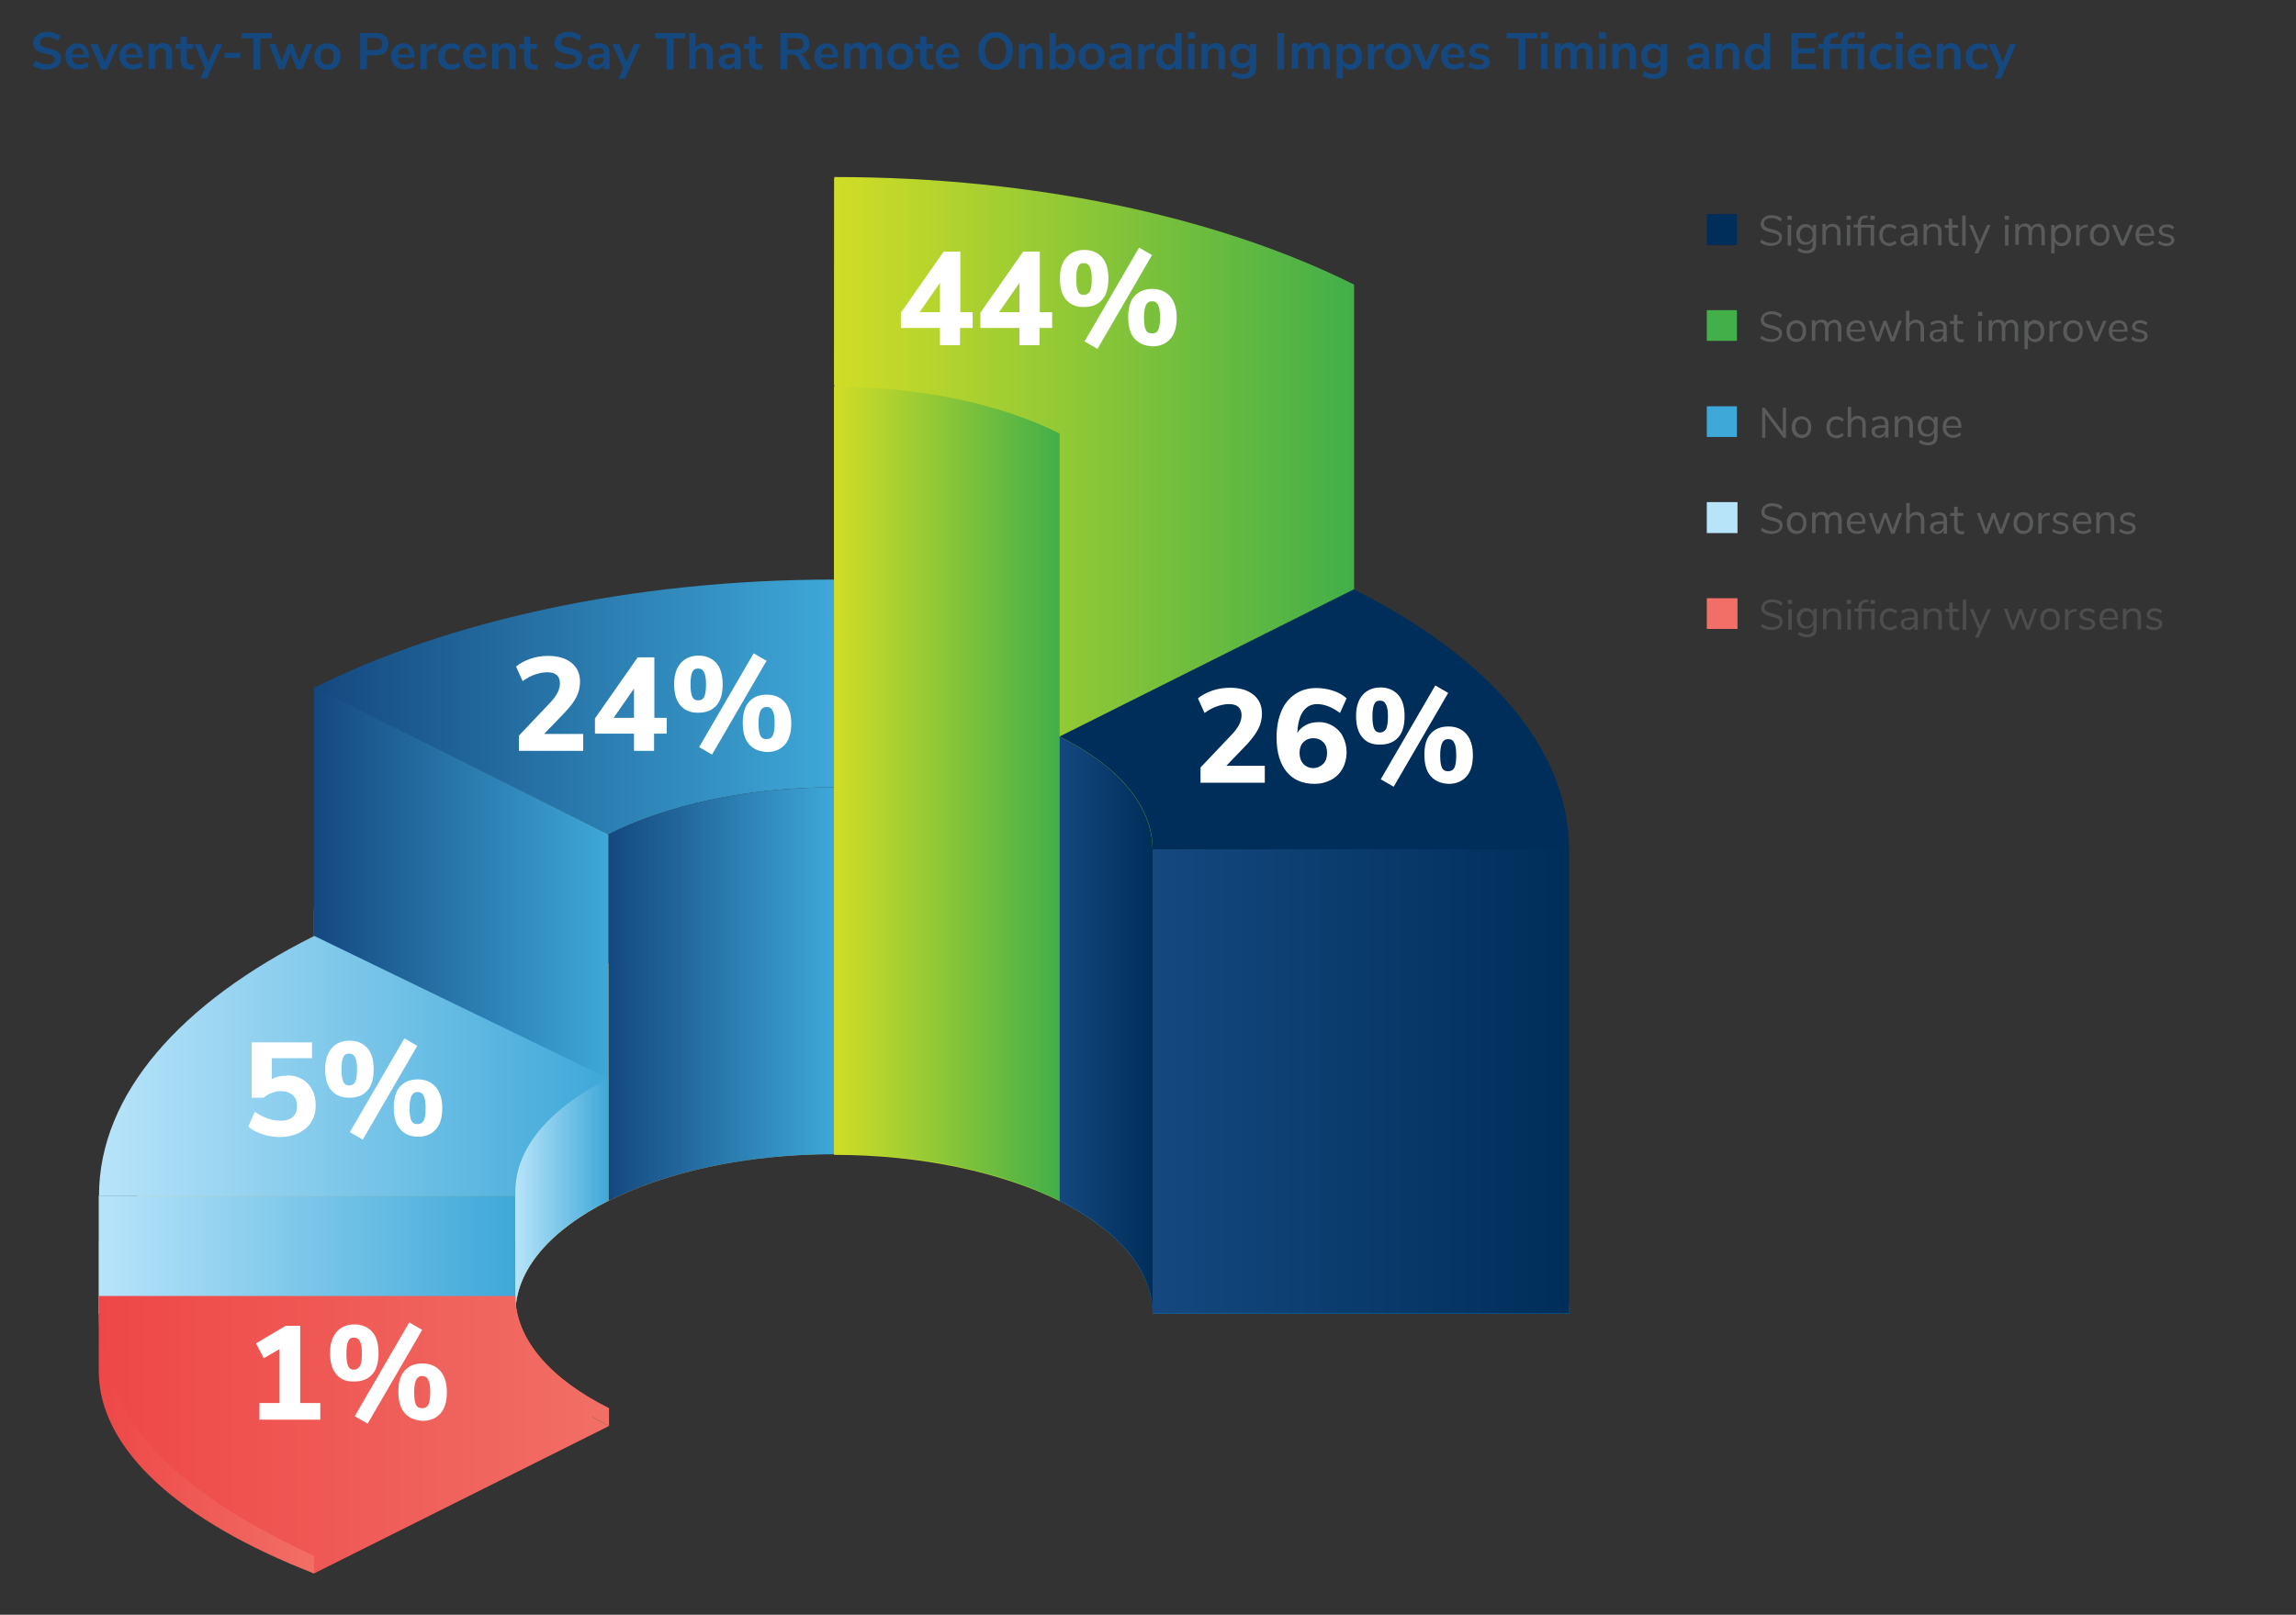 <?xml version="1.0" encoding="utf-8"?>
<!-- Generator: Adobe Illustrator 27.6.1, SVG Export Plug-In . SVG Version: 6.00 Build 0)  -->
<svg version="1.1" xmlns="http://www.w3.org/2000/svg" xmlns:xlink="http://www.w3.org/1999/xlink" x="0px" y="0px"
	 viewBox="0 0 800 562.8" style="enable-background:new 0 0 800 562.8;" xml:space="preserve">
<rect x="0" y="0" width="800" height="562.8" fill="#333333" stroke="none"/>
<style type="text/css">
	.st0{display:none;fill:none;stroke:#D9D9D8;stroke-width:0.25;stroke-linejoin:round;stroke-miterlimit:10;}
	.st1{display:none;}
	.st2{display:inline;fill-rule:evenodd;clip-rule:evenodd;fill:#14487F;}
	.st3{display:inline;fill-rule:evenodd;clip-rule:evenodd;fill:#3EA8D8;}
	.st4{display:inline;fill-rule:evenodd;clip-rule:evenodd;fill:#42AF49;}
	.st5{display:inline;fill-rule:evenodd;clip-rule:evenodd;fill:#002E5A;}
	.st6{display:inline;fill-rule:evenodd;clip-rule:evenodd;fill:#75CEE7;}
	.st7{display:inline;fill-rule:evenodd;clip-rule:evenodd;fill:#98ACBC;}
	.st8{display:inline;fill-rule:evenodd;clip-rule:evenodd;fill:#D1DD26;}
	.st9{display:inline;fill-rule:evenodd;clip-rule:evenodd;fill:#F16F66;}
	.st10{fill:#14487F;}
	.st11{fill-rule:evenodd;clip-rule:evenodd;fill:#F16F66;}
	.st12{fill:#4D4D4F;}
	.st13{fill-rule:evenodd;clip-rule:evenodd;fill:#B8E4FA;}
	.st14{fill:#595A5A;}
	.st15{fill-rule:evenodd;clip-rule:evenodd;fill:#3EA8D8;}
	.st16{fill-rule:evenodd;clip-rule:evenodd;fill:#43AF49;}
	.st17{fill-rule:evenodd;clip-rule:evenodd;fill:#002E5A;}
	.st18{fill:#F19A1F;}
	.st19{fill:#1D84BA;}
	.st20{fill:#FFCF4E;}
	.st21{fill:url(#SVGID_1_);}
	.st22{fill:url(#SVGID_00000146469137682216242870000003948680663161835939_);}
	.st23{fill:url(#SVGID_00000083809949577394934980000007739842930608952239_);}
	.st24{fill:url(#SVGID_00000057145813348882265270000012113863209345602719_);}
	.st25{fill:url(#SVGID_00000166640882025069897980000000473548081594965427_);}
	.st26{fill:url(#SVGID_00000181788712396067595490000001581925847458549930_);}
	.st27{fill:#7752A1;}
	.st28{fill:url(#SVGID_00000098208882156756455440000017541743509805884050_);}
	.st29{fill:url(#SVGID_00000085246663711390279540000003319381460630488740_);}
	.st30{fill:url(#SVGID_00000052818218611414353520000001314274530249844876_);}
	.st31{fill:url(#SVGID_00000068649654288678717350000007990432750550985129_);}
	.st32{fill:url(#SVGID_00000018232791965004152510000000038550499548894373_);}
	.st33{fill:#002E5A;}
	.st34{fill:url(#SVGID_00000042721165578195970360000017587639990166438812_);}
	.st35{fill:url(#SVGID_00000158740238307819143830000012734571827977331639_);}
	.st36{fill:url(#SVGID_00000105400263498300239030000018214599616839627440_);}
	.st37{fill:url(#SVGID_00000028319801833132445510000013154596663398213266_);}
	.st38{fill:#FFFFFF;}
</style>
<g id="Grid">
	<line class="st0" x1="10" y1="301.1" x2="790" y2="301.1"/>
	<line class="st0" x1="10" y1="266.9" x2="790" y2="266.9"/>
	<line class="st0" x1="10" y1="232.6" x2="790" y2="232.6"/>
	<line class="st0" x1="10" y1="198.4" x2="790" y2="198.4"/>
	<line class="st0" x1="10" y1="164.2" x2="790" y2="164.2"/>
	<line class="st0" x1="10" y1="130" x2="790" y2="130"/>
	<line class="st0" x1="10" y1="95.7" x2="790" y2="95.7"/>
	<line class="st0" x1="10" y1="61.5" x2="790" y2="61.5"/>
</g>
<g id="Legends">
</g>
<g id="Layer_1">
</g>
<g id="Layer_5" class="st1">
	<circle class="st2" cx="23" cy="45" r="11.9"/>
	<circle class="st3" cx="31.5" cy="83.8" r="11.9"/>
	<circle class="st4" cx="41.4" cy="172.3" r="11.9"/>
	<circle class="st5" cx="54.6" cy="206.6" r="11.9"/>
	<circle class="st6" cx="66.6" cy="242.1" r="11.9"/>
	<circle class="st7" cx="69.6" cy="288.4" r="11.9"/>
	<circle class="st8" cx="78.2" cy="305.1" r="11.9"/>
	<circle class="st9" cx="88" cy="313.5" r="11.9"/>
</g>
<g id="Data">
	<g>
		<path class="st10" d="M13.7,23.9c-0.9-0.3-1.6-0.6-2.2-1.1l0.8-1.7c0.6,0.5,1.3,0.8,1.9,1c0.7,0.2,1.4,0.3,2.2,0.3
			c0.9,0,1.6-0.2,2-0.5c0.5-0.3,0.7-0.7,0.7-1.3c0-0.5-0.2-0.8-0.7-1.1c-0.4-0.3-1.2-0.5-2.2-0.7c-1.1-0.2-1.9-0.5-2.6-0.8
			s-1.2-0.7-1.5-1.2c-0.3-0.5-0.5-1.1-0.5-1.8c0-0.7,0.2-1.4,0.6-2c0.4-0.6,1-1,1.7-1.4c0.7-0.3,1.6-0.5,2.6-0.5
			c0.9,0,1.7,0.1,2.5,0.4c0.8,0.3,1.5,0.6,2,1.1l-0.8,1.7c-1.1-0.9-2.4-1.4-3.7-1.4c-0.8,0-1.5,0.2-1.9,0.5S14,14.4,14,15
			c0,0.5,0.2,0.9,0.6,1.1c0.4,0.3,1.1,0.5,2.1,0.7c1.1,0.2,1.9,0.5,2.6,0.8c0.7,0.3,1.2,0.7,1.5,1.1c0.4,0.5,0.5,1,0.5,1.7
			c0,0.8-0.2,1.4-0.6,2c-0.4,0.6-1,1-1.7,1.3c-0.8,0.3-1.7,0.5-2.7,0.5C15.4,24.3,14.5,24.2,13.7,23.9z"/>
		<path class="st10" d="M31.1,20.1h-6c0.1,0.8,0.3,1.4,0.7,1.8c0.4,0.4,1,0.6,1.8,0.6c1,0,1.9-0.3,2.7-0.9l0.6,1.5
			c-0.4,0.3-0.9,0.6-1.5,0.8c-0.6,0.2-1.2,0.3-1.9,0.3c-1.4,0-2.6-0.4-3.4-1.2c-0.8-0.8-1.3-1.9-1.3-3.3c0-0.9,0.2-1.7,0.5-2.4
			c0.4-0.7,0.9-1.2,1.5-1.6c0.7-0.4,1.4-0.6,2.2-0.6c1.2,0,2.2,0.4,2.9,1.2c0.7,0.8,1.1,1.9,1.1,3.2V20.1z M25.8,17.3
			c-0.4,0.4-0.6,0.9-0.7,1.7h4.1c0-0.7-0.2-1.3-0.5-1.7c-0.3-0.4-0.8-0.6-1.4-0.6S26.2,16.9,25.8,17.3z"/>
		<path class="st10" d="M39,15.4h2.2l-3.9,8.8h-2l-3.8-8.8H34l2.5,6.2L39,15.4z"/>
		<path class="st10" d="M49.9,20.1h-6c0.1,0.8,0.3,1.4,0.7,1.8c0.4,0.4,1,0.6,1.8,0.6c1,0,1.9-0.3,2.7-0.9l0.6,1.5
			c-0.4,0.3-0.9,0.6-1.5,0.8c-0.6,0.2-1.2,0.3-1.9,0.3c-1.4,0-2.6-0.4-3.4-1.2c-0.8-0.8-1.3-1.9-1.3-3.3c0-0.9,0.2-1.7,0.5-2.4
			c0.4-0.7,0.9-1.2,1.5-1.6c0.7-0.4,1.4-0.6,2.2-0.6c1.2,0,2.2,0.4,2.9,1.2c0.7,0.8,1.1,1.9,1.1,3.2V20.1z M44.5,17.3
			c-0.4,0.4-0.6,0.9-0.7,1.7h4.1c0-0.7-0.2-1.3-0.5-1.7c-0.3-0.4-0.8-0.6-1.4-0.6S44.9,16.9,44.5,17.3z"/>
		<path class="st10" d="M59.2,16c0.5,0.6,0.8,1.5,0.8,2.7v5.4h-2.2v-5.3c0-0.7-0.1-1.2-0.4-1.5s-0.7-0.5-1.2-0.5
			c-0.6,0-1.2,0.2-1.6,0.6c-0.4,0.4-0.6,1-0.6,1.6v5h-2.2v-8.8h2.2v1.3c0.3-0.5,0.7-0.9,1.2-1.1c0.5-0.3,1.1-0.4,1.7-0.4
			C57.9,15.1,58.7,15.4,59.2,16z"/>
		<path class="st10" d="M67.6,22.5l-0.1,1.7c-0.4,0-0.7,0.1-1,0.1c-1.2,0-2.1-0.3-2.7-0.9c-0.6-0.6-0.9-1.4-0.9-2.5V17h-1.7v-1.7
			h1.7v-2.6h2.2v2.6h2.3V17h-2.3v3.8c0,1.2,0.5,1.8,1.6,1.8C67,22.6,67.3,22.6,67.6,22.5z"/>
		<path class="st10" d="M75.2,15.4h2.2l-5.3,12h-2.3l1.6-3.6l-3.7-8.4h2.4l2.5,6.2L75.2,15.4z"/>
		<path class="st10" d="M78.3,20.2v-1.8h5.4v1.8H78.3z"/>
		<path class="st10" d="M88.3,24.1V13.4h-4.1v-1.9h10.6v1.9h-4.1v10.8H88.3z"/>
		<path class="st10" d="M106.7,15.3h2.2l-3.5,8.8h-2l-2.2-5.7l-2.1,5.7h-1.9l-3.5-8.8h2.3l2.2,6.1l2.2-6.1h1.6l2.2,6.2L106.7,15.3z"
			/>
		<path class="st10" d="M111.7,23.7c-0.7-0.4-1.2-0.9-1.6-1.6c-0.4-0.7-0.6-1.5-0.6-2.4c0-0.9,0.2-1.7,0.6-2.4
			c0.4-0.7,0.9-1.2,1.6-1.6c0.7-0.4,1.5-0.6,2.4-0.6s1.7,0.2,2.4,0.6c0.7,0.4,1.2,0.9,1.6,1.6c0.4,0.7,0.5,1.5,0.5,2.4
			c0,0.9-0.2,1.7-0.5,2.4c-0.4,0.7-0.9,1.2-1.6,1.6c-0.7,0.4-1.5,0.6-2.4,0.6S112.4,24.1,111.7,23.7z M115.7,21.8
			c0.4-0.5,0.6-1.2,0.6-2.1c0-0.9-0.2-1.6-0.6-2.1c-0.4-0.5-0.9-0.7-1.7-0.7c-0.7,0-1.3,0.2-1.7,0.7c-0.4,0.5-0.6,1.2-0.6,2.1
			c0,0.9,0.2,1.6,0.6,2.1c0.4,0.5,0.9,0.7,1.7,0.7C114.8,22.5,115.4,22.3,115.7,21.8z"/>
		<path class="st10" d="M125.5,11.5h5.5c1.4,0,2.4,0.3,3.2,1s1.1,1.6,1.1,2.9c0,1.2-0.4,2.2-1.1,2.9s-1.8,1-3.2,1h-3.2v4.9h-2.3
			V11.5z M130.8,17.4c1.6,0,2.4-0.7,2.4-2.1c0-0.7-0.2-1.2-0.6-1.6c-0.4-0.3-1-0.5-1.8-0.5h-2.9v4.2H130.8z"/>
		<path class="st10" d="M144.6,20.1h-6c0.1,0.8,0.3,1.4,0.7,1.8c0.4,0.4,1,0.6,1.8,0.6c1,0,1.9-0.3,2.7-0.9l0.6,1.5
			c-0.4,0.3-0.9,0.6-1.5,0.8c-0.6,0.2-1.2,0.3-1.9,0.3c-1.4,0-2.6-0.4-3.4-1.2c-0.8-0.8-1.3-1.9-1.3-3.3c0-0.9,0.2-1.7,0.5-2.4
			c0.4-0.7,0.9-1.2,1.5-1.6c0.7-0.4,1.4-0.6,2.2-0.6c1.2,0,2.2,0.4,2.9,1.2c0.7,0.8,1.1,1.9,1.1,3.2V20.1z M139.3,17.3
			c-0.4,0.4-0.6,0.9-0.7,1.7h4.1c0-0.7-0.2-1.3-0.5-1.7c-0.3-0.4-0.8-0.6-1.4-0.6S139.6,16.9,139.3,17.3z"/>
		<path class="st10" d="M152.2,17l-1.3,0.1c-1.5,0.2-2.2,0.9-2.2,2.3v4.8h-2.2v-8.8h2.1v1.5c0.5-1.1,1.4-1.6,2.8-1.7l0.7-0.1
			L152.2,17z"/>
		<path class="st10" d="M154.7,23.7c-0.7-0.4-1.2-0.9-1.6-1.6c-0.4-0.7-0.5-1.5-0.5-2.4c0-0.9,0.2-1.7,0.6-2.4s0.9-1.2,1.6-1.6
			c0.7-0.4,1.5-0.6,2.4-0.6c0.6,0,1.2,0.1,1.8,0.3c0.6,0.2,1.1,0.5,1.4,0.8l-0.6,1.6c-0.4-0.3-0.8-0.5-1.2-0.7
			c-0.4-0.2-0.8-0.2-1.2-0.2c-0.8,0-1.4,0.2-1.8,0.7c-0.4,0.5-0.6,1.2-0.6,2.1c0,0.9,0.2,1.6,0.6,2.1c0.4,0.5,1,0.7,1.8,0.7
			c0.4,0,0.8-0.1,1.2-0.2c0.4-0.2,0.8-0.4,1.2-0.7l0.6,1.6c-0.4,0.3-0.9,0.6-1.5,0.8c-0.6,0.2-1.2,0.3-1.9,0.3
			C156.2,24.3,155.4,24.1,154.7,23.7z"/>
		<path class="st10" d="M169.6,20.1h-6c0.1,0.8,0.3,1.4,0.7,1.8c0.4,0.4,1,0.6,1.8,0.6c1,0,1.9-0.3,2.7-0.9l0.6,1.5
			c-0.4,0.3-0.9,0.6-1.5,0.8c-0.6,0.2-1.2,0.3-1.9,0.3c-1.4,0-2.6-0.4-3.4-1.2c-0.8-0.8-1.3-1.9-1.3-3.3c0-0.9,0.2-1.7,0.5-2.4
			c0.4-0.7,0.9-1.2,1.5-1.6c0.7-0.4,1.4-0.6,2.2-0.6c1.2,0,2.2,0.4,2.9,1.2c0.7,0.8,1.1,1.9,1.1,3.2V20.1z M164.3,17.3
			c-0.4,0.4-0.6,0.9-0.7,1.7h4.1c0-0.7-0.2-1.3-0.5-1.7c-0.3-0.4-0.8-0.6-1.4-0.6S164.7,16.9,164.3,17.3z"/>
		<path class="st10" d="M178.9,16c0.5,0.6,0.8,1.5,0.8,2.7v5.4h-2.2v-5.3c0-0.7-0.1-1.2-0.4-1.5s-0.7-0.5-1.2-0.5
			c-0.6,0-1.2,0.2-1.6,0.6c-0.4,0.4-0.6,1-0.6,1.6v5h-2.2v-8.8h2.2v1.3c0.3-0.5,0.7-0.9,1.2-1.1c0.5-0.3,1.1-0.4,1.7-0.4
			C177.6,15.1,178.4,15.4,178.9,16z"/>
		<path class="st10" d="M187.3,22.5l-0.1,1.7c-0.4,0-0.7,0.1-1,0.1c-1.2,0-2.1-0.3-2.7-0.9c-0.6-0.6-0.9-1.4-0.9-2.5V17h-1.7v-1.7
			h1.7v-2.6h2.2v2.6h2.3V17h-2.3v3.8c0,1.2,0.5,1.8,1.6,1.8C186.8,22.6,187,22.6,187.3,22.5z"/>
		<path class="st10" d="M195.3,23.9c-0.9-0.3-1.6-0.6-2.2-1.1l0.8-1.7c0.6,0.5,1.3,0.8,1.9,1c0.7,0.2,1.4,0.3,2.2,0.3
			c0.9,0,1.6-0.2,2-0.5c0.5-0.3,0.7-0.7,0.7-1.3c0-0.5-0.2-0.8-0.7-1.1c-0.4-0.3-1.2-0.5-2.2-0.7c-1.1-0.2-1.9-0.5-2.6-0.8
			s-1.2-0.7-1.5-1.2c-0.3-0.5-0.5-1.1-0.5-1.8c0-0.7,0.2-1.4,0.6-2c0.4-0.6,1-1,1.7-1.4c0.7-0.3,1.6-0.5,2.6-0.5
			c0.9,0,1.7,0.1,2.5,0.4c0.8,0.3,1.5,0.6,2,1.1l-0.8,1.7c-1.1-0.9-2.4-1.4-3.7-1.4c-0.8,0-1.5,0.2-1.9,0.5s-0.7,0.8-0.7,1.4
			c0,0.5,0.2,0.9,0.6,1.1c0.4,0.3,1.1,0.5,2.1,0.7c1.1,0.2,1.9,0.5,2.6,0.8c0.7,0.3,1.2,0.7,1.5,1.1c0.4,0.5,0.5,1,0.5,1.7
			c0,0.8-0.2,1.4-0.6,2c-0.4,0.6-1,1-1.7,1.3c-0.8,0.3-1.7,0.5-2.7,0.5C197,24.3,196.1,24.2,195.3,23.9z"/>
		<path class="st10" d="M211.5,16c0.6,0.6,0.9,1.5,0.9,2.8v5.3h-2.1v-1.4c-0.2,0.5-0.5,0.8-1,1.1s-0.9,0.4-1.5,0.4
			c-0.6,0-1.1-0.1-1.6-0.4c-0.5-0.2-0.9-0.6-1.1-1c-0.3-0.4-0.4-0.9-0.4-1.4c0-0.6,0.2-1.2,0.5-1.5c0.3-0.4,0.9-0.6,1.6-0.8
			c0.7-0.2,1.8-0.3,3.1-0.3h0.4v-0.4c0-0.6-0.1-1-0.4-1.3c-0.3-0.3-0.7-0.4-1.3-0.4c-0.5,0-1,0.1-1.5,0.2c-0.5,0.2-1,0.4-1.5,0.7
			l-0.6-1.5c0.5-0.3,1.1-0.6,1.8-0.8c0.7-0.2,1.4-0.3,2-0.3C210,15.1,210.9,15.4,211.5,16z M209.7,22.1c0.4-0.4,0.6-0.9,0.6-1.6
			v-0.4H210c-0.8,0-1.4,0-1.9,0.1c-0.4,0.1-0.8,0.2-1,0.4c-0.2,0.2-0.3,0.4-0.3,0.7c0,0.4,0.1,0.7,0.4,0.9c0.3,0.2,0.6,0.4,1,0.4
			C208.9,22.7,209.3,22.5,209.7,22.1z"/>
		<path class="st10" d="M220.9,15.4h2.2l-5.3,12h-2.3l1.6-3.6l-3.7-8.4h2.4l2.5,6.2L220.9,15.4z"/>
		<path class="st10" d="M232.3,24.1V13.4h-4.1v-1.9h10.6v1.9h-4.1v10.8H232.3z"/>
		<path class="st10" d="M247.6,16c0.5,0.6,0.8,1.5,0.8,2.7v5.4h-2.2v-5.3c0-0.7-0.1-1.2-0.4-1.5s-0.7-0.5-1.2-0.5
			c-0.6,0-1.2,0.2-1.6,0.6c-0.4,0.4-0.6,1-0.6,1.6v5h-2.2V11.5h2.2v5.1c0.3-0.5,0.7-0.8,1.2-1.1c0.5-0.2,1.1-0.4,1.7-0.4
			C246.3,15.1,247.1,15.4,247.6,16z"/>
		<path class="st10" d="M257.2,16c0.6,0.6,0.9,1.5,0.9,2.8v5.3h-2.1v-1.4c-0.2,0.5-0.5,0.8-1,1.1s-0.9,0.4-1.5,0.4
			c-0.6,0-1.1-0.1-1.6-0.4c-0.5-0.2-0.9-0.6-1.1-1c-0.3-0.4-0.4-0.9-0.4-1.4c0-0.6,0.2-1.2,0.5-1.5c0.3-0.4,0.9-0.6,1.6-0.8
			c0.7-0.2,1.8-0.3,3.1-0.3h0.4v-0.4c0-0.6-0.1-1-0.4-1.3c-0.3-0.3-0.7-0.4-1.3-0.4c-0.5,0-1,0.1-1.5,0.2c-0.5,0.2-1,0.4-1.5,0.7
			l-0.6-1.5c0.5-0.3,1.1-0.6,1.8-0.8c0.7-0.2,1.4-0.3,2-0.3C255.6,15.1,256.6,15.4,257.2,16z M255.4,22.1c0.4-0.4,0.6-0.9,0.6-1.6
			v-0.4h-0.3c-0.8,0-1.4,0-1.9,0.1c-0.4,0.1-0.8,0.2-1,0.4c-0.2,0.2-0.3,0.4-0.3,0.7c0,0.4,0.1,0.7,0.4,0.9c0.3,0.2,0.6,0.4,1,0.4
			C254.5,22.7,255,22.5,255.4,22.1z"/>
		<path class="st10" d="M265.7,22.5l-0.1,1.7c-0.4,0-0.7,0.1-1,0.1c-1.2,0-2.1-0.3-2.7-0.9c-0.6-0.6-0.9-1.4-0.9-2.5V17h-1.7v-1.7
			h1.7v-2.6h2.2v2.6h2.3V17h-2.3v3.8c0,1.2,0.5,1.8,1.6,1.8C265.1,22.6,265.4,22.6,265.7,22.5z"/>
		<path class="st10" d="M282.7,24.1h-2.5l-2.2-4c-0.2-0.4-0.5-0.7-0.8-0.8c-0.3-0.2-0.7-0.2-1.1-0.2h-1.8v5.1h-2.3V11.5h5.6
			c1.4,0,2.5,0.3,3.3,1c0.8,0.6,1.1,1.6,1.1,2.8c0,1-0.3,1.8-0.8,2.4c-0.5,0.6-1.3,1-2.3,1.2c0.7,0.2,1.2,0.7,1.6,1.4L282.7,24.1z
			 M279.3,16.8c0.4-0.3,0.6-0.8,0.6-1.5c0-0.7-0.2-1.2-0.6-1.5c-0.4-0.3-1.1-0.5-1.9-0.5h-3v4h3C278.2,17.3,278.9,17.1,279.3,16.8z"
			/>
		<path class="st10" d="M292.1,20.1h-6c0.1,0.8,0.3,1.4,0.7,1.8c0.4,0.4,1,0.6,1.8,0.6c1,0,1.9-0.3,2.7-0.9l0.6,1.5
			c-0.4,0.3-0.9,0.6-1.5,0.8c-0.6,0.2-1.2,0.3-1.9,0.3c-1.4,0-2.6-0.4-3.4-1.2c-0.8-0.8-1.3-1.9-1.3-3.3c0-0.9,0.2-1.7,0.5-2.4
			c0.4-0.7,0.9-1.2,1.5-1.6c0.7-0.4,1.4-0.6,2.2-0.6c1.2,0,2.2,0.4,2.9,1.2c0.7,0.8,1.1,1.9,1.1,3.2V20.1z M286.8,17.3
			c-0.4,0.4-0.6,0.9-0.7,1.7h4.1c0-0.7-0.2-1.3-0.5-1.7c-0.3-0.4-0.8-0.6-1.4-0.6S287.1,16.9,286.8,17.3z"/>
		<path class="st10" d="M306.6,16c0.5,0.6,0.7,1.5,0.7,2.7v5.4h-2.2v-5.3c0-0.7-0.1-1.2-0.3-1.5c-0.2-0.3-0.6-0.5-1.1-0.5
			c-0.6,0-1.1,0.2-1.4,0.6c-0.3,0.4-0.5,1-0.5,1.7v4.9h-2.2v-5.3c0-0.7-0.1-1.2-0.3-1.5c-0.2-0.3-0.6-0.5-1.1-0.5
			c-0.6,0-1.1,0.2-1.4,0.6c-0.3,0.4-0.5,1-0.5,1.7v4.9h-2.2v-8.8h2.2v1.2c0.3-0.5,0.6-0.8,1.1-1.1c0.5-0.2,1-0.4,1.6-0.4
			c1.3,0,2.2,0.6,2.6,1.7c0.3-0.5,0.7-0.9,1.2-1.2c0.5-0.3,1.1-0.4,1.7-0.4C305.4,15.1,306.1,15.4,306.6,16z"/>
		<path class="st10" d="M311.3,23.7c-0.7-0.4-1.2-0.9-1.6-1.6c-0.4-0.7-0.6-1.5-0.6-2.4c0-0.9,0.2-1.7,0.6-2.4
			c0.4-0.7,0.9-1.2,1.6-1.6c0.7-0.4,1.5-0.6,2.4-0.6s1.7,0.2,2.4,0.6c0.7,0.4,1.2,0.9,1.6,1.6c0.4,0.7,0.5,1.5,0.5,2.4
			c0,0.9-0.2,1.7-0.5,2.4c-0.4,0.7-0.9,1.2-1.6,1.6c-0.7,0.4-1.5,0.6-2.4,0.6S312,24.1,311.3,23.7z M315.3,21.8
			c0.4-0.5,0.6-1.2,0.6-2.1c0-0.9-0.2-1.6-0.6-2.1c-0.4-0.5-0.9-0.7-1.7-0.7c-0.7,0-1.3,0.2-1.7,0.7c-0.4,0.5-0.6,1.2-0.6,2.1
			c0,0.9,0.2,1.6,0.6,2.1c0.4,0.5,0.9,0.7,1.7,0.7C314.4,22.5,314.9,22.3,315.3,21.8z"/>
		<path class="st10" d="M325.3,22.5l-0.1,1.7c-0.4,0-0.7,0.1-1,0.1c-1.2,0-2.1-0.3-2.7-0.9c-0.6-0.6-0.9-1.4-0.9-2.5V17h-1.7v-1.7
			h1.7v-2.6h2.2v2.6h2.3V17h-2.3v3.8c0,1.2,0.5,1.8,1.6,1.8C324.7,22.6,325,22.6,325.3,22.5z"/>
		<path class="st10" d="M334.3,20.1h-6c0.1,0.8,0.3,1.4,0.7,1.8c0.4,0.4,1,0.6,1.8,0.6c1,0,1.9-0.3,2.7-0.9l0.6,1.5
			c-0.4,0.3-0.9,0.6-1.5,0.8c-0.6,0.2-1.2,0.3-1.9,0.3c-1.4,0-2.6-0.4-3.4-1.2c-0.8-0.8-1.3-1.9-1.3-3.3c0-0.9,0.2-1.7,0.5-2.4
			c0.4-0.7,0.9-1.2,1.5-1.6c0.7-0.4,1.4-0.6,2.2-0.6c1.2,0,2.2,0.4,2.9,1.2c0.7,0.8,1.1,1.9,1.1,3.2V20.1z M329,17.3
			c-0.4,0.4-0.6,0.9-0.7,1.7h4.1c0-0.7-0.2-1.3-0.5-1.7c-0.3-0.4-0.8-0.6-1.4-0.6S329.4,16.9,329,17.3z"/>
		<path class="st10" d="M343.7,23.5c-0.9-0.5-1.6-1.3-2.1-2.3s-0.7-2.1-0.7-3.5c0-1.3,0.2-2.5,0.7-3.4c0.5-1,1.2-1.7,2.1-2.3
			c0.9-0.5,2-0.8,3.2-0.8c1.2,0,2.3,0.3,3.2,0.8c0.9,0.5,1.6,1.3,2.1,2.3c0.5,1,0.7,2.1,0.7,3.4c0,1.3-0.2,2.5-0.7,3.5
			c-0.5,1-1.2,1.7-2.1,2.3s-2,0.8-3.2,0.8C345.6,24.3,344.6,24,343.7,23.5z M349.6,21.2c0.7-0.8,1-2,1-3.5s-0.3-2.6-1-3.4
			c-0.7-0.8-1.6-1.2-2.7-1.2c-1.2,0-2.1,0.4-2.7,1.2c-0.7,0.8-1,1.9-1,3.4s0.3,2.7,1,3.5c0.7,0.8,1.6,1.2,2.7,1.2
			C348,22.5,348.9,22.1,349.6,21.2z"/>
		<path class="st10" d="M362.5,16c0.5,0.6,0.8,1.5,0.8,2.7v5.4H361v-5.3c0-0.7-0.1-1.2-0.4-1.5s-0.7-0.5-1.2-0.5
			c-0.6,0-1.2,0.2-1.6,0.6c-0.4,0.4-0.6,1-0.6,1.6v5H355v-8.8h2.2v1.3c0.3-0.5,0.7-0.9,1.2-1.1c0.5-0.3,1.1-0.4,1.7-0.4
			C361.2,15.1,362,15.4,362.5,16z"/>
		<path class="st10" d="M372.7,15.7c0.6,0.4,1,0.9,1.4,1.6c0.3,0.7,0.5,1.5,0.5,2.4s-0.2,1.7-0.5,2.4c-0.3,0.7-0.8,1.2-1.4,1.6
			c-0.6,0.4-1.3,0.6-2,0.6c-0.6,0-1.2-0.1-1.7-0.4s-0.9-0.7-1.1-1.2v1.4h-2.2V11.5h2.2v5.2c0.3-0.5,0.6-0.8,1.1-1.1
			c0.5-0.3,1-0.4,1.7-0.4C371.4,15.1,372.1,15.3,372.7,15.7z M371.7,21.8c0.4-0.5,0.6-1.2,0.6-2.1c0-0.9-0.2-1.6-0.6-2.1
			s-0.9-0.7-1.7-0.7c-0.7,0-1.3,0.2-1.7,0.7c-0.4,0.5-0.6,1.2-0.6,2.1s0.2,1.6,0.6,2.1c0.4,0.5,0.9,0.7,1.7,0.7
			C370.7,22.5,371.3,22.3,371.7,21.8z"/>
		<path class="st10" d="M378,23.7c-0.7-0.4-1.2-0.9-1.6-1.6c-0.4-0.7-0.6-1.5-0.6-2.4c0-0.9,0.2-1.7,0.6-2.4
			c0.4-0.7,0.9-1.2,1.6-1.6c0.7-0.4,1.5-0.6,2.4-0.6s1.7,0.2,2.4,0.6c0.7,0.4,1.2,0.9,1.6,1.6c0.4,0.7,0.5,1.5,0.5,2.4
			c0,0.9-0.2,1.7-0.5,2.4c-0.4,0.7-0.9,1.2-1.6,1.6c-0.7,0.4-1.5,0.6-2.4,0.6S378.7,24.1,378,23.7z M382.1,21.8
			c0.4-0.5,0.6-1.2,0.6-2.1c0-0.9-0.2-1.6-0.6-2.1c-0.4-0.5-0.9-0.7-1.7-0.7c-0.7,0-1.3,0.2-1.7,0.7c-0.4,0.5-0.6,1.2-0.6,2.1
			c0,0.9,0.2,1.6,0.6,2.1c0.4,0.5,0.9,0.7,1.7,0.7C381.1,22.5,381.7,22.3,382.1,21.8z"/>
		<path class="st10" d="M393.3,16c0.6,0.6,0.9,1.5,0.9,2.8v5.3H392v-1.4c-0.2,0.5-0.5,0.8-1,1.1s-0.9,0.4-1.5,0.4
			c-0.6,0-1.1-0.1-1.6-0.4c-0.5-0.2-0.9-0.6-1.1-1c-0.3-0.4-0.4-0.9-0.4-1.4c0-0.6,0.2-1.2,0.5-1.5c0.3-0.4,0.9-0.6,1.6-0.8
			c0.7-0.2,1.8-0.3,3.1-0.3h0.4v-0.4c0-0.6-0.1-1-0.4-1.3c-0.3-0.3-0.7-0.4-1.3-0.4c-0.5,0-1,0.1-1.5,0.2c-0.5,0.2-1,0.4-1.5,0.7
			l-0.6-1.5c0.5-0.3,1.1-0.6,1.8-0.8c0.7-0.2,1.4-0.3,2-0.3C391.8,15.1,392.7,15.4,393.3,16z M391.5,22.1c0.4-0.4,0.6-0.9,0.6-1.6
			v-0.4h-0.3c-0.8,0-1.4,0-1.9,0.1c-0.4,0.1-0.8,0.2-1,0.4c-0.2,0.2-0.3,0.4-0.3,0.7c0,0.4,0.1,0.7,0.4,0.9c0.3,0.2,0.6,0.4,1,0.4
			C390.6,22.7,391.1,22.5,391.5,22.1z"/>
		<path class="st10" d="M402.3,17l-1.3,0.1c-1.5,0.2-2.2,0.9-2.2,2.3v4.8h-2.2v-8.8h2.1v1.5c0.5-1.1,1.4-1.6,2.8-1.7l0.7-0.1
			L402.3,17z"/>
		<path class="st10" d="M411.7,11.5v12.7h-2.2v-1.4c-0.3,0.5-0.6,0.9-1.1,1.2s-1.1,0.4-1.7,0.4c-0.8,0-1.4-0.2-2-0.6
			c-0.6-0.4-1.1-0.9-1.4-1.6s-0.5-1.5-0.5-2.4s0.2-1.7,0.5-2.4s0.8-1.2,1.4-1.6s1.3-0.6,2-0.6c0.6,0,1.2,0.1,1.7,0.4
			c0.5,0.3,0.9,0.6,1.1,1.1v-5.2H411.7z M408.9,21.8c0.4-0.5,0.6-1.2,0.6-2.1s-0.2-1.6-0.6-2.1c-0.4-0.5-0.9-0.7-1.6-0.7
			c-0.7,0-1.3,0.2-1.7,0.7c-0.4,0.5-0.6,1.2-0.6,2.1c0,0.9,0.2,1.6,0.6,2.1c0.4,0.5,0.9,0.8,1.7,0.8
			C407.9,22.5,408.5,22.3,408.9,21.8z"/>
		<path class="st10" d="M413.9,11.3h2.5v2.2h-2.5V11.3z M414,24.1v-8.8h2.2v8.8H414z"/>
		<path class="st10" d="M426,16c0.5,0.6,0.8,1.5,0.8,2.7v5.4h-2.2v-5.3c0-0.7-0.1-1.2-0.4-1.5c-0.3-0.3-0.7-0.5-1.2-0.5
			c-0.6,0-1.2,0.2-1.6,0.6c-0.4,0.4-0.6,1-0.6,1.6v5h-2.2v-8.8h2.2v1.3c0.3-0.5,0.7-0.9,1.2-1.1c0.5-0.3,1.1-0.4,1.7-0.4
			C424.7,15.1,425.5,15.4,426,16z"/>
		<path class="st10" d="M437.7,15.3v8c0,1.4-0.4,2.4-1.1,3.1s-1.9,1.1-3.4,1.1c-0.8,0-1.5-0.1-2.2-0.3c-0.7-0.2-1.3-0.5-1.9-0.8
			l0.6-1.6c1.1,0.7,2.2,1,3.4,1c1.6,0,2.3-0.8,2.3-2.3v-1.2c-0.3,0.5-0.6,0.9-1.2,1.1c-0.5,0.3-1.1,0.4-1.7,0.4
			c-0.8,0-1.4-0.2-2-0.5s-1.1-0.9-1.4-1.5c-0.3-0.7-0.5-1.4-0.5-2.3c0-0.9,0.2-1.6,0.5-2.3s0.8-1.2,1.4-1.5c0.6-0.4,1.3-0.5,2.1-0.5
			c0.6,0,1.2,0.1,1.7,0.4c0.5,0.3,0.9,0.7,1.2,1.1v-1.3H437.7z M434.8,21.4c0.4-0.5,0.6-1.1,0.6-1.9c0-0.8-0.2-1.5-0.6-1.9
			c-0.4-0.5-1-0.7-1.7-0.7c-0.7,0-1.3,0.2-1.7,0.7c-0.4,0.5-0.6,1.1-0.6,1.9c0,0.8,0.2,1.4,0.6,1.9s1,0.7,1.7,0.7
			C433.9,22.1,434.4,21.9,434.8,21.4z"/>
		<path class="st10" d="M445.1,24.1V11.5h2.3v12.7H445.1z"/>
		<path class="st10" d="M462.6,16c0.5,0.6,0.7,1.5,0.7,2.7v5.4h-2.2v-5.3c0-0.7-0.1-1.2-0.3-1.5c-0.2-0.3-0.6-0.5-1.1-0.5
			c-0.6,0-1.1,0.2-1.4,0.6c-0.3,0.4-0.5,1-0.5,1.7v4.9h-2.2v-5.3c0-0.7-0.1-1.2-0.3-1.5c-0.2-0.3-0.6-0.5-1.1-0.5
			c-0.6,0-1,0.2-1.4,0.6c-0.3,0.4-0.5,1-0.5,1.7v4.9h-2.2v-8.8h2.2v1.2c0.3-0.5,0.6-0.8,1.1-1.1s1-0.4,1.6-0.4
			c1.3,0,2.2,0.6,2.6,1.7c0.3-0.5,0.7-0.9,1.2-1.2c0.5-0.3,1.1-0.4,1.7-0.4C461.4,15.1,462.1,15.4,462.6,16z"/>
		<path class="st10" d="M472.7,15.7c0.6,0.4,1.1,0.9,1.4,1.6s0.5,1.5,0.5,2.4c0,0.9-0.2,1.7-0.5,2.4s-0.8,1.2-1.4,1.6
			c-0.6,0.4-1.3,0.6-2,0.6c-0.6,0-1.2-0.1-1.7-0.4s-0.9-0.6-1.1-1.1v4.6h-2.2v-12h2.2v1.3c0.3-0.5,0.6-0.9,1.1-1.1
			c0.5-0.3,1.1-0.4,1.7-0.4C471.5,15.1,472.1,15.3,472.7,15.7z M471.8,21.8c0.4-0.5,0.6-1.2,0.6-2.1c0-0.9-0.2-1.6-0.6-2.1
			c-0.4-0.5-0.9-0.8-1.7-0.8c-0.7,0-1.3,0.2-1.7,0.7c-0.4,0.5-0.6,1.2-0.6,2.1c0,0.9,0.2,1.6,0.6,2.1s0.9,0.7,1.7,0.7
			C470.8,22.5,471.4,22.3,471.8,21.8z"/>
		<path class="st10" d="M482.3,17l-1.3,0.1c-1.5,0.2-2.2,0.9-2.2,2.3v4.8h-2.2v-8.8h2.1v1.5c0.5-1.1,1.4-1.6,2.8-1.7l0.7-0.1
			L482.3,17z"/>
		<path class="st10" d="M484.8,23.7c-0.7-0.4-1.2-0.9-1.6-1.6c-0.4-0.7-0.6-1.5-0.6-2.4c0-0.9,0.2-1.7,0.6-2.4
			c0.4-0.7,0.9-1.2,1.6-1.6c0.7-0.4,1.5-0.6,2.4-0.6c0.9,0,1.7,0.2,2.4,0.6s1.2,0.9,1.6,1.6c0.4,0.7,0.5,1.5,0.5,2.4
			c0,0.9-0.2,1.7-0.5,2.4c-0.4,0.7-0.9,1.2-1.6,1.6c-0.7,0.4-1.5,0.6-2.4,0.6C486.3,24.3,485.5,24.1,484.8,23.7z M488.8,21.8
			c0.4-0.5,0.6-1.2,0.6-2.1c0-0.9-0.2-1.6-0.6-2.1s-0.9-0.7-1.7-0.7c-0.7,0-1.3,0.2-1.7,0.7c-0.4,0.5-0.6,1.2-0.6,2.1
			c0,0.9,0.2,1.6,0.6,2.1s0.9,0.7,1.7,0.7C487.9,22.5,488.5,22.3,488.8,21.8z"/>
		<path class="st10" d="M499.5,15.4h2.2l-3.9,8.8h-2l-3.8-8.8h2.4l2.5,6.2L499.5,15.4z"/>
		<path class="st10" d="M510.4,20.1h-6c0.1,0.8,0.3,1.4,0.7,1.8s1,0.6,1.8,0.6c1,0,1.9-0.3,2.7-0.9l0.6,1.5
			c-0.4,0.3-0.9,0.6-1.5,0.8c-0.6,0.2-1.2,0.3-1.9,0.3c-1.4,0-2.6-0.4-3.4-1.2c-0.8-0.8-1.3-1.9-1.3-3.3c0-0.9,0.2-1.7,0.5-2.4
			c0.4-0.7,0.9-1.2,1.5-1.6c0.7-0.4,1.4-0.6,2.2-0.6c1.2,0,2.2,0.4,2.9,1.2c0.7,0.8,1.1,1.9,1.1,3.2V20.1z M505.1,17.3
			c-0.4,0.4-0.6,0.9-0.7,1.7h4.1c0-0.7-0.2-1.3-0.5-1.7c-0.3-0.4-0.8-0.6-1.4-0.6C506,16.7,505.5,16.9,505.1,17.3z"/>
		<path class="st10" d="M513.3,24c-0.7-0.2-1.2-0.5-1.7-0.8l0.6-1.6c0.9,0.7,2,1,3.2,1c0.5,0,0.9-0.1,1.2-0.3
			c0.3-0.2,0.4-0.4,0.4-0.7c0-0.3-0.1-0.5-0.3-0.6c-0.2-0.1-0.5-0.3-1-0.4l-1.4-0.3c-0.8-0.2-1.4-0.5-1.8-0.9
			c-0.4-0.4-0.6-0.9-0.6-1.6c0-0.5,0.2-1,0.5-1.4c0.3-0.4,0.7-0.7,1.3-1s1.2-0.3,1.9-0.3c0.6,0,1.2,0.1,1.8,0.3s1.1,0.5,1.5,0.8
			l-0.6,1.5c-0.9-0.7-1.8-1-2.7-1c-0.5,0-0.9,0.1-1.2,0.3c-0.3,0.2-0.4,0.4-0.4,0.8c0,0.2,0.1,0.4,0.3,0.6c0.2,0.2,0.5,0.3,0.8,0.4
			l1.5,0.3c0.9,0.2,1.5,0.5,1.9,0.9s0.6,1,0.6,1.6c0,0.8-0.3,1.5-1,1.9c-0.7,0.5-1.6,0.7-2.7,0.7C514.7,24.3,514,24.2,513.3,24z"/>
		<path class="st10" d="M529.1,24.1V13.4h-4.1v-1.9h10.6v1.9h-4.1v10.8H529.1z"/>
		<path class="st10" d="M536.8,11.3h2.5v2.2h-2.5V11.3z M536.9,24.1v-8.8h2.2v8.8H536.9z"/>
		<path class="st10" d="M554.2,16c0.5,0.6,0.7,1.5,0.7,2.7v5.4h-2.2v-5.3c0-0.7-0.1-1.2-0.3-1.5c-0.2-0.3-0.6-0.5-1.1-0.5
			c-0.6,0-1.1,0.2-1.4,0.6c-0.3,0.4-0.5,1-0.5,1.7v4.9h-2.2v-5.3c0-0.7-0.1-1.2-0.3-1.5c-0.2-0.3-0.6-0.5-1.1-0.5
			c-0.6,0-1,0.2-1.4,0.6c-0.3,0.4-0.5,1-0.5,1.7v4.9h-2.2v-8.8h2.2v1.2c0.3-0.5,0.6-0.8,1.1-1.1s1-0.4,1.6-0.4
			c1.3,0,2.2,0.6,2.6,1.7c0.3-0.5,0.7-0.9,1.2-1.2c0.5-0.3,1.1-0.4,1.7-0.4C552.9,15.1,553.7,15.4,554.2,16z"/>
		<path class="st10" d="M557.1,11.3h2.5v2.2h-2.5V11.3z M557.2,24.1v-8.8h2.2v8.8H557.2z"/>
		<path class="st10" d="M569.2,16c0.5,0.6,0.8,1.5,0.8,2.7v5.4h-2.2v-5.3c0-0.7-0.1-1.2-0.4-1.5c-0.3-0.3-0.7-0.5-1.2-0.5
			c-0.6,0-1.2,0.2-1.6,0.6c-0.4,0.4-0.6,1-0.6,1.6v5h-2.2v-8.8h2.2v1.3c0.3-0.5,0.7-0.9,1.2-1.1c0.5-0.3,1.1-0.4,1.7-0.4
			C567.9,15.1,568.7,15.4,569.2,16z"/>
		<path class="st10" d="M580.9,15.3v8c0,1.4-0.4,2.4-1.1,3.1s-1.9,1.1-3.4,1.1c-0.8,0-1.5-0.1-2.2-0.3c-0.7-0.2-1.3-0.5-1.9-0.8
			l0.6-1.6c1.1,0.7,2.2,1,3.4,1c1.6,0,2.3-0.8,2.3-2.3v-1.2c-0.3,0.5-0.6,0.9-1.2,1.1c-0.5,0.3-1.1,0.4-1.7,0.4
			c-0.8,0-1.4-0.2-2-0.5s-1.1-0.9-1.4-1.5c-0.3-0.7-0.5-1.4-0.5-2.3c0-0.9,0.2-1.6,0.5-2.3s0.8-1.2,1.4-1.5c0.6-0.4,1.3-0.5,2.1-0.5
			c0.6,0,1.2,0.1,1.7,0.4c0.5,0.3,0.9,0.7,1.2,1.1v-1.3H580.9z M578,21.4c0.4-0.5,0.6-1.1,0.6-1.9c0-0.8-0.2-1.5-0.6-1.9
			c-0.4-0.5-1-0.7-1.7-0.7c-0.7,0-1.3,0.2-1.7,0.7c-0.4,0.5-0.6,1.1-0.6,1.9c0,0.8,0.2,1.4,0.6,1.9s1,0.7,1.7,0.7
			C577.1,22.1,577.6,21.9,578,21.4z"/>
		<path class="st10" d="M594.6,16c0.6,0.6,0.9,1.5,0.9,2.8v5.3h-2.1v-1.4c-0.2,0.5-0.5,0.8-1,1.1c-0.4,0.3-0.9,0.4-1.5,0.4
			c-0.6,0-1.1-0.1-1.6-0.4c-0.5-0.2-0.9-0.6-1.1-1c-0.3-0.4-0.4-0.9-0.4-1.4c0-0.6,0.2-1.2,0.5-1.5c0.3-0.4,0.9-0.6,1.6-0.8
			c0.7-0.2,1.8-0.3,3.1-0.3h0.5v-0.4c0-0.6-0.1-1-0.4-1.3c-0.3-0.3-0.7-0.4-1.3-0.4c-0.5,0-1,0.1-1.5,0.2c-0.5,0.2-1,0.4-1.5,0.7
			l-0.6-1.5c0.5-0.3,1.1-0.6,1.8-0.8s1.4-0.3,2-0.3C593.1,15.1,594,15.4,594.6,16z M592.8,22.1c0.4-0.4,0.6-0.9,0.6-1.6v-0.4H593
			c-0.8,0-1.4,0-1.9,0.1c-0.4,0.1-0.8,0.2-1,0.4c-0.2,0.2-0.3,0.4-0.3,0.7c0,0.4,0.1,0.7,0.4,0.9c0.3,0.2,0.6,0.4,1,0.4
			C591.9,22.7,592.4,22.5,592.8,22.1z"/>
		<path class="st10" d="M605.2,16c0.5,0.6,0.8,1.5,0.8,2.7v5.4h-2.2v-5.3c0-0.7-0.1-1.2-0.4-1.5c-0.3-0.3-0.7-0.5-1.2-0.5
			c-0.6,0-1.2,0.2-1.6,0.6c-0.4,0.4-0.6,1-0.6,1.6v5h-2.2v-8.8h2.2v1.3c0.3-0.5,0.7-0.9,1.2-1.1c0.5-0.3,1.1-0.4,1.7-0.4
			C603.9,15.1,604.7,15.4,605.2,16z"/>
		<path class="st10" d="M616.8,11.5v12.7h-2.2v-1.4c-0.3,0.5-0.6,0.9-1.1,1.2s-1.1,0.4-1.7,0.4c-0.8,0-1.4-0.2-2-0.6
			c-0.6-0.4-1.1-0.9-1.4-1.6s-0.5-1.5-0.5-2.4s0.2-1.7,0.5-2.4s0.8-1.2,1.4-1.6s1.3-0.6,2-0.6c0.6,0,1.2,0.1,1.7,0.4
			c0.5,0.3,0.9,0.6,1.1,1.1v-5.2H616.8z M614,21.8c0.4-0.5,0.6-1.2,0.6-2.1s-0.2-1.6-0.6-2.1c-0.4-0.5-0.9-0.7-1.6-0.7
			c-0.7,0-1.3,0.2-1.7,0.7c-0.4,0.5-0.6,1.2-0.6,2.1c0,0.9,0.2,1.6,0.6,2.1c0.4,0.5,0.9,0.8,1.7,0.8C613,22.5,613.6,22.3,614,21.8z"
			/>
		<path class="st10" d="M624.2,24.1V11.5h8.5v1.8h-6.2v3.5h5.9v1.8h-5.9v3.7h6.2v1.8H624.2z"/>
		<path class="st10" d="M637.5,15.3h2.3V17h-2.3v7.1h-2.2V17h-1.7v-1.7h1.7c0-1.3,0.3-2.2,1-2.8c0.7-0.6,1.7-1,3.1-1.1l0.9-0.1
			l0.1,1.7l-0.8,0c-0.7,0-1.2,0.2-1.5,0.5c-0.3,0.3-0.5,0.7-0.5,1.4V15.3z"/>
		<path class="st10" d="M643.7,15.3h5.8v8.8h-2.2V17h-3.6v7.1h-2.2V17h-1.7v-1.7h1.7c0-1.3,0.3-2.2,1-2.9s1.7-1,3-1.1l0.8,0l0.1,1.7
			l-0.8,0c-0.7,0-1.1,0.2-1.4,0.5c-0.3,0.3-0.4,0.7-0.4,1.3V15.3z M647.2,11.2h2.5v2.2h-2.5V11.2z"/>
		<path class="st10" d="M653.5,23.7c-0.7-0.4-1.2-0.9-1.6-1.6c-0.4-0.7-0.5-1.5-0.5-2.4c0-0.9,0.2-1.7,0.6-2.4s0.9-1.2,1.6-1.6
			c0.7-0.4,1.5-0.6,2.4-0.6c0.6,0,1.2,0.1,1.8,0.3c0.6,0.2,1.1,0.5,1.4,0.8l-0.6,1.6c-0.4-0.3-0.8-0.5-1.2-0.7
			c-0.4-0.2-0.8-0.2-1.2-0.2c-0.8,0-1.4,0.2-1.8,0.7c-0.4,0.5-0.6,1.2-0.6,2.1c0,0.9,0.2,1.6,0.6,2.1c0.4,0.5,1,0.7,1.8,0.7
			c0.4,0,0.8-0.1,1.2-0.2c0.4-0.2,0.8-0.4,1.2-0.7l0.6,1.6c-0.4,0.3-0.9,0.6-1.5,0.8c-0.6,0.2-1.2,0.3-1.9,0.3
			C655,24.3,654.2,24.1,653.5,23.7z"/>
		<path class="st10" d="M660.6,11.3h2.5v2.2h-2.5V11.3z M660.7,24.1v-8.8h2.2v8.8H660.7z"/>
		<path class="st10" d="M673,20.1h-6c0.1,0.8,0.3,1.4,0.7,1.8s1,0.6,1.8,0.6c1,0,1.9-0.3,2.7-0.9l0.6,1.5c-0.4,0.3-0.9,0.6-1.5,0.8
			c-0.6,0.2-1.2,0.3-1.9,0.3c-1.4,0-2.6-0.4-3.4-1.2c-0.8-0.8-1.3-1.9-1.3-3.3c0-0.9,0.2-1.7,0.5-2.4c0.4-0.7,0.9-1.2,1.5-1.6
			c0.7-0.4,1.4-0.6,2.2-0.6c1.2,0,2.2,0.4,2.9,1.2c0.7,0.8,1.1,1.9,1.1,3.2V20.1z M667.7,17.3c-0.4,0.4-0.6,0.9-0.7,1.7h4.1
			c0-0.7-0.2-1.3-0.5-1.7c-0.3-0.4-0.8-0.6-1.4-0.6C668.5,16.7,668,16.9,667.7,17.3z"/>
		<path class="st10" d="M682.3,16c0.5,0.6,0.8,1.5,0.8,2.7v5.4h-2.2v-5.3c0-0.7-0.1-1.2-0.4-1.5c-0.3-0.3-0.7-0.5-1.2-0.5
			c-0.6,0-1.2,0.2-1.6,0.6c-0.4,0.4-0.6,1-0.6,1.6v5h-2.2v-8.8h2.2v1.3c0.3-0.5,0.7-0.9,1.2-1.1c0.5-0.3,1.1-0.4,1.7-0.4
			C681,15.1,681.8,15.4,682.3,16z"/>
		<path class="st10" d="M687,23.7c-0.7-0.4-1.2-0.9-1.6-1.6c-0.4-0.7-0.5-1.5-0.5-2.4c0-0.9,0.2-1.7,0.6-2.4s0.9-1.2,1.6-1.6
			c0.7-0.4,1.5-0.6,2.4-0.6c0.6,0,1.2,0.1,1.8,0.3c0.6,0.2,1.1,0.5,1.4,0.8l-0.6,1.6c-0.4-0.3-0.8-0.5-1.2-0.7
			c-0.4-0.2-0.8-0.2-1.2-0.2c-0.8,0-1.4,0.2-1.8,0.7c-0.4,0.5-0.6,1.2-0.6,2.1c0,0.9,0.2,1.6,0.6,2.1c0.4,0.5,1,0.7,1.8,0.7
			c0.4,0,0.8-0.1,1.2-0.2c0.4-0.2,0.8-0.4,1.2-0.7l0.6,1.6c-0.4,0.3-0.9,0.6-1.5,0.8c-0.6,0.2-1.2,0.3-1.9,0.3
			C688.4,24.3,687.6,24.1,687,23.7z"/>
		<path class="st10" d="M700.3,15.4h2.2l-5.3,12H695l1.6-3.6l-3.7-8.4h2.4l2.5,6.2L700.3,15.4z"/>
	</g>
	<g>
		<g>
			<g>
				<polygon class="st11" points="594.7,208.5 605.4,208.5 605.4,219.2 594.7,219.2 594.7,208.5 				"/>
			</g>
			<g>
				<g>
					<g>
						<g>
							<path class="st12" d="M613.5,218.3l0.5-0.9c0.5,0.4,1,0.7,1.6,0.9c0.5,0.2,1.2,0.3,1.9,0.3c0.8,0,1.5-0.2,1.9-0.5
								c0.5-0.3,0.7-0.8,0.7-1.4c0-0.3-0.1-0.6-0.3-0.8c-0.2-0.2-0.5-0.4-0.9-0.5c-0.4-0.1-0.8-0.3-1.4-0.4c-0.8-0.2-1.5-0.4-2-0.6
								s-0.9-0.5-1.3-0.9c-0.3-0.4-0.5-0.9-0.5-1.5c0-0.6,0.2-1.1,0.5-1.6c0.3-0.5,0.8-0.8,1.3-1.1s1.2-0.4,2-0.4
								c0.7,0,1.4,0.1,2,0.3c0.6,0.2,1.2,0.6,1.6,1l-0.5,0.9c-0.5-0.4-1-0.7-1.5-0.9c-0.5-0.2-1.1-0.3-1.7-0.3
								c-0.8,0-1.4,0.2-1.9,0.5c-0.5,0.3-0.7,0.8-0.7,1.4c0,0.5,0.2,0.9,0.6,1.2c0.4,0.3,1,0.5,1.8,0.7c0.9,0.2,1.6,0.4,2.1,0.6
								s0.9,0.5,1.3,0.8c0.3,0.4,0.5,0.9,0.5,1.5c0,0.6-0.2,1.1-0.5,1.6c-0.3,0.4-0.8,0.8-1.3,1c-0.6,0.2-1.3,0.4-2,0.4
								C615.8,219.6,614.5,219.2,613.5,218.3z"/>
							<path class="st12" d="M622.9,209.1h1.5v1.4h-1.5V209.1z M623.1,219.5v-7.2h1.2v7.2H623.1z"/>
							<path class="st12" d="M633,212.2v6.7c0,1.1-0.3,1.9-0.8,2.4c-0.6,0.5-1.4,0.8-2.5,0.8c-1.3,0-2.3-0.3-3.2-1l0.4-0.9
								c0.5,0.3,0.9,0.5,1.4,0.7s0.9,0.2,1.4,0.2c0.7,0,1.2-0.2,1.6-0.6c0.4-0.4,0.5-0.9,0.5-1.6v-1.3c-0.2,0.5-0.5,0.8-1,1.1
								s-0.9,0.4-1.5,0.4c-0.6,0-1.2-0.1-1.7-0.4s-0.9-0.7-1.1-1.3c-0.3-0.5-0.4-1.2-0.4-1.9c0-0.7,0.1-1.3,0.4-1.9
								c0.3-0.5,0.7-1,1.1-1.3c0.5-0.3,1.1-0.4,1.7-0.4c0.6,0,1.1,0.1,1.5,0.4c0.4,0.2,0.7,0.6,1,1.1v-1.2H633z M631.2,217.6
								c0.4-0.5,0.6-1.1,0.6-1.9c0-0.8-0.2-1.4-0.6-1.9s-0.9-0.7-1.6-0.7s-1.3,0.2-1.7,0.7s-0.6,1.1-0.6,1.9c0,0.8,0.2,1.4,0.6,1.9
								s1,0.7,1.7,0.7C630.2,218.3,630.8,218,631.2,217.6z"/>
							<path class="st12" d="M641.5,214.9v4.5h-1.2V215c0-0.7-0.1-1.2-0.4-1.5c-0.3-0.3-0.7-0.5-1.3-0.5c-0.7,0-1.2,0.2-1.6,0.6
								c-0.4,0.4-0.6,1-0.6,1.6v4.1h-1.2v-7.2h1.2v1.2c0.2-0.4,0.6-0.8,1-1c0.4-0.2,0.9-0.3,1.5-0.3
								C640.6,212.1,641.5,213,641.5,214.9z"/>
							<path class="st12" d="M643.5,209.1h1.5v1.4h-1.5V209.1z M643.7,219.5v-7.2h1.2v7.2H643.7z"/>
							<path class="st12" d="M648.7,212.2h4.5v7.2H652v-6.3h-3.3v6.3h-1.2v-6.3h-1.4v-1h1.4V212c0-1,0.2-1.7,0.7-2.2
								s1.2-0.8,2.2-0.8l0.5,0l0.1,0.9l-0.7,0c-0.6,0-1,0.2-1.3,0.5c-0.3,0.3-0.4,0.8-0.4,1.4V212.2z M651.8,209.1h1.5v1.4h-1.5
								V209.1z"/>
							<path class="st12" d="M656.6,219.1c-0.5-0.3-0.9-0.7-1.2-1.3s-0.4-1.2-0.4-2s0.1-1.4,0.4-2c0.3-0.6,0.7-1,1.2-1.3
								c0.5-0.3,1.2-0.5,1.9-0.5c0.5,0,1,0.1,1.4,0.3c0.5,0.2,0.8,0.4,1.1,0.7l-0.4,0.9c-0.7-0.6-1.4-0.8-2.1-0.8
								c-0.7,0-1.3,0.2-1.7,0.7c-0.4,0.5-0.6,1.2-0.6,2.1c0,0.9,0.2,1.5,0.6,2c0.4,0.5,1,0.7,1.7,0.7c0.7,0,1.4-0.3,2.1-0.8l0.4,0.9
								c-0.3,0.3-0.7,0.5-1.2,0.7c-0.5,0.2-0.9,0.3-1.4,0.3C657.7,219.6,657.1,219.4,656.6,219.1z"/>
							<path class="st12" d="M667.5,212.8c0.5,0.5,0.7,1.2,0.7,2.1v4.6H667v-1.2c-0.2,0.4-0.5,0.8-0.9,1c-0.4,0.2-0.8,0.3-1.3,0.3
								c-0.5,0-0.9-0.1-1.3-0.3c-0.4-0.2-0.7-0.5-0.9-0.8c-0.2-0.3-0.3-0.7-0.3-1.1c0-0.5,0.1-1,0.4-1.3s0.7-0.5,1.4-0.7
								s1.5-0.2,2.6-0.2h0.3v-0.5c0-0.6-0.1-1-0.4-1.3c-0.2-0.3-0.6-0.4-1.2-0.4c-0.8,0-1.7,0.3-2.5,0.8l-0.4-0.9
								c0.4-0.3,0.8-0.5,1.4-0.6c0.5-0.2,1-0.2,1.5-0.2C666.4,212.1,667.1,212.3,667.5,212.8z M666.4,218c0.4-0.4,0.6-0.9,0.6-1.6
								V216h-0.3c-0.9,0-1.5,0-2,0.1c-0.5,0.1-0.8,0.2-1,0.4c-0.2,0.2-0.3,0.4-0.3,0.8c0,0.4,0.1,0.7,0.4,1s0.6,0.4,1.1,0.4
								C665.6,218.6,666.1,218.4,666.4,218z"/>
							<path class="st12" d="M676.6,214.9v4.5h-1.2V215c0-0.7-0.1-1.2-0.4-1.5c-0.3-0.3-0.7-0.5-1.3-0.5c-0.7,0-1.2,0.2-1.6,0.6
								c-0.4,0.4-0.6,1-0.6,1.6v4.1h-1.2v-7.2h1.2v1.2c0.2-0.4,0.6-0.8,1-1c0.4-0.2,0.9-0.3,1.5-0.3
								C675.8,212.1,676.6,213,676.6,214.9z"/>
							<path class="st12" d="M682.7,218.6l-0.1,1c-0.2,0-0.5,0.1-0.7,0.1c-0.9,0-1.5-0.2-2-0.7c-0.4-0.5-0.7-1.1-0.7-1.9v-3.8h-1.4
								v-1h1.4V210h1.2v2.2h2v1h-2v3.7c0,1.1,0.5,1.7,1.6,1.7C682.2,218.6,682.4,218.6,682.7,218.6z"/>
							<path class="st12" d="M683.9,219.5V209h1.2v10.5H683.9z"/>
							<path class="st12" d="M692.5,212.3h1.2l-4.3,9.9h-1.2l1.2-2.8l-3.1-7.1h1.3l2.4,5.9L692.5,212.3z"/>
							<path class="st12" d="M708.6,212.2h1.2l-2.7,7.2H706l-2-5.6l-2,5.6h-1.1l-2.7-7.2h1.2l2,5.8l2.1-5.8h1l2.1,5.8L708.6,212.2z"
								/>
							<path class="st12" d="M712.5,219.1c-0.5-0.3-0.9-0.7-1.2-1.3c-0.3-0.6-0.4-1.2-0.4-2c0-0.8,0.1-1.4,0.4-2
								c0.3-0.6,0.7-1,1.2-1.3c0.5-0.3,1.1-0.5,1.8-0.5c0.7,0,1.3,0.2,1.8,0.5c0.5,0.3,0.9,0.7,1.2,1.3c0.3,0.6,0.4,1.2,0.4,2
								c0,0.8-0.1,1.4-0.4,2c-0.3,0.6-0.7,1-1.2,1.3c-0.5,0.3-1.1,0.5-1.8,0.5C713.6,219.6,713,219.4,712.5,219.1z M715.9,217.9
								c0.4-0.5,0.6-1.2,0.6-2.1c0-0.9-0.2-1.6-0.6-2c-0.4-0.5-0.9-0.7-1.6-0.7c-0.7,0-1.2,0.2-1.6,0.7c-0.4,0.5-0.6,1.2-0.6,2
								c0,0.9,0.2,1.6,0.6,2c0.4,0.5,0.9,0.7,1.6,0.7C715,218.6,715.6,218.3,715.9,217.9z"/>
							<path class="st12" d="M723.6,213.1l-0.8,0.1c-0.7,0.1-1.3,0.3-1.6,0.7c-0.3,0.4-0.5,0.9-0.5,1.5v4.1h-1.2v-7.2h1.2v1.3
								c0.4-0.8,1.2-1.3,2.4-1.4l0.4,0L723.6,213.1z"/>
							<path class="st12" d="M724.3,218.6l0.4-0.9c0.4,0.3,0.8,0.5,1.2,0.7c0.4,0.1,0.9,0.2,1.4,0.2c0.5,0,0.9-0.1,1.2-0.3
								s0.4-0.4,0.4-0.8c0-0.3-0.1-0.5-0.3-0.7c-0.2-0.2-0.5-0.3-0.9-0.4l-1.2-0.3c-0.6-0.1-1.1-0.4-1.4-0.7
								c-0.3-0.3-0.5-0.8-0.5-1.2c0-0.6,0.3-1.2,0.8-1.6s1.2-0.6,2-0.6c0.5,0,1,0.1,1.4,0.2c0.5,0.2,0.8,0.4,1.1,0.7l-0.4,0.9
								c-0.7-0.6-1.4-0.8-2.2-0.8c-0.5,0-0.9,0.1-1.2,0.3c-0.3,0.2-0.4,0.5-0.4,0.8c0,0.3,0.1,0.5,0.3,0.7c0.2,0.2,0.5,0.3,0.8,0.4
								l1.2,0.3c0.7,0.2,1.2,0.4,1.5,0.7c0.3,0.3,0.5,0.7,0.5,1.3c0,0.6-0.3,1.1-0.8,1.5s-1.2,0.6-2.1,0.6
								C726,219.6,725.1,219.3,724.3,218.6z"/>
							<path class="st12" d="M738,216h-5.3c0,0.8,0.3,1.5,0.7,1.9c0.4,0.4,1,0.6,1.8,0.6c0.8,0,1.6-0.3,2.3-0.9l0.4,0.9
								c-0.3,0.3-0.7,0.5-1.2,0.7c-0.5,0.2-1,0.3-1.5,0.3c-1.1,0-2-0.3-2.7-1s-1-1.6-1-2.7c0-0.7,0.1-1.4,0.4-2
								c0.3-0.6,0.7-1,1.2-1.3c0.5-0.3,1.1-0.5,1.8-0.5c1,0,1.7,0.3,2.3,0.9c0.5,0.6,0.8,1.5,0.8,2.6V216z M733.4,213.6
								c-0.4,0.4-0.6,1-0.7,1.7h4.2c0-0.7-0.2-1.3-0.5-1.7c-0.3-0.4-0.8-0.6-1.5-0.6C734.3,213,733.8,213.2,733.4,213.6z"/>
							<path class="st12" d="M746,214.9v4.5h-1.2V215c0-0.7-0.1-1.2-0.4-1.5c-0.3-0.3-0.7-0.5-1.3-0.5c-0.7,0-1.2,0.2-1.6,0.6
								c-0.4,0.4-0.6,1-0.6,1.6v4.1h-1.2v-7.2h1.2v1.2c0.2-0.4,0.6-0.8,1-1c0.4-0.2,0.9-0.3,1.5-0.3C745.1,212.1,746,213,746,214.9z
								"/>
							<path class="st12" d="M747.7,218.6l0.4-0.9c0.4,0.3,0.8,0.5,1.2,0.7c0.4,0.1,0.9,0.2,1.4,0.2c0.5,0,0.9-0.1,1.2-0.3
								s0.4-0.4,0.4-0.8c0-0.3-0.1-0.5-0.3-0.7c-0.2-0.2-0.5-0.3-0.9-0.4l-1.2-0.3c-0.6-0.1-1.1-0.4-1.4-0.7
								c-0.3-0.3-0.5-0.8-0.5-1.2c0-0.6,0.3-1.2,0.8-1.6s1.2-0.6,2-0.6c0.5,0,1,0.1,1.4,0.2c0.5,0.2,0.8,0.4,1.1,0.7l-0.4,0.9
								c-0.7-0.6-1.4-0.8-2.2-0.8c-0.5,0-0.9,0.1-1.2,0.3c-0.3,0.2-0.4,0.5-0.4,0.8c0,0.3,0.1,0.5,0.3,0.7c0.2,0.2,0.5,0.3,0.8,0.4
								l1.2,0.3c0.7,0.2,1.2,0.4,1.5,0.7c0.3,0.3,0.5,0.7,0.5,1.3c0,0.6-0.3,1.1-0.8,1.5s-1.2,0.6-2.1,0.6
								C749.4,219.6,748.5,219.3,747.7,218.6z"/>
						</g>
					</g>
				</g>
			</g>
		</g>
		<g>
			<g>
				<polygon class="st13" points="594.7,175 605.4,175 605.4,185.8 594.7,185.8 594.7,175 				"/>
			</g>
			<g>
				<g>
					<g>
						<g>
							<path class="st14" d="M613.5,184.8l0.5-0.9c0.5,0.4,1,0.7,1.6,0.9c0.5,0.2,1.2,0.3,1.9,0.3c0.8,0,1.5-0.2,1.9-0.5
								c0.5-0.3,0.7-0.8,0.7-1.4c0-0.3-0.1-0.6-0.3-0.8c-0.2-0.2-0.5-0.4-0.9-0.5c-0.4-0.1-0.8-0.3-1.4-0.4c-0.8-0.2-1.5-0.4-2-0.6
								s-0.9-0.5-1.3-0.9c-0.3-0.4-0.5-0.9-0.5-1.5c0-0.6,0.2-1.1,0.5-1.6c0.3-0.5,0.8-0.8,1.3-1.1s1.2-0.4,2-0.4
								c0.7,0,1.4,0.1,2,0.3c0.6,0.2,1.2,0.6,1.6,1l-0.5,0.9c-0.5-0.4-1-0.7-1.5-0.9c-0.5-0.2-1.1-0.3-1.7-0.3
								c-0.8,0-1.4,0.2-1.9,0.5c-0.5,0.3-0.7,0.8-0.7,1.4c0,0.5,0.2,0.9,0.6,1.2c0.4,0.3,1,0.5,1.8,0.7c0.9,0.2,1.6,0.4,2.1,0.6
								s0.9,0.5,1.3,0.8c0.3,0.4,0.5,0.9,0.5,1.5c0,0.6-0.2,1.1-0.5,1.6c-0.3,0.4-0.8,0.8-1.3,1c-0.6,0.2-1.3,0.4-2,0.4
								C615.8,186.1,614.4,185.7,613.5,184.8z"/>
							<path class="st14" d="M624.2,185.6c-0.5-0.3-0.9-0.7-1.2-1.3c-0.3-0.6-0.4-1.2-0.4-2c0-0.8,0.1-1.4,0.4-2
								c0.3-0.6,0.7-1,1.2-1.3c0.5-0.3,1.1-0.5,1.8-0.5c0.7,0,1.3,0.2,1.8,0.5c0.5,0.3,0.9,0.7,1.2,1.3c0.3,0.6,0.4,1.2,0.4,2
								c0,0.8-0.1,1.4-0.4,2c-0.3,0.6-0.7,1-1.2,1.3c-0.5,0.3-1.1,0.5-1.8,0.5C625.4,186.1,624.8,186,624.2,185.6z M627.7,184.4
								c0.4-0.5,0.6-1.2,0.6-2.1c0-0.9-0.2-1.6-0.6-2c-0.4-0.5-0.9-0.7-1.6-0.7c-0.7,0-1.2,0.2-1.6,0.7c-0.4,0.5-0.6,1.2-0.6,2
								c0,0.9,0.2,1.6,0.6,2c0.4,0.5,0.9,0.7,1.6,0.7C626.8,185.1,627.3,184.9,627.7,184.4z"/>
							<path class="st14" d="M641.7,181.5v4.5h-1.2v-4.5c0-0.7-0.1-1.1-0.3-1.5s-0.6-0.5-1.1-0.5c-0.6,0-1.1,0.2-1.4,0.6
								c-0.3,0.4-0.5,1-0.5,1.7v4.1h-1.2v-4.5c0-0.7-0.1-1.2-0.4-1.5c-0.2-0.3-0.6-0.5-1.1-0.5c-0.6,0-1.1,0.2-1.4,0.6
								c-0.3,0.4-0.5,1-0.5,1.7v4.1h-1.2v-7.2h1.2v1.1c0.2-0.4,0.5-0.8,0.9-1c0.4-0.2,0.8-0.3,1.3-0.3c1.1,0,1.9,0.5,2.2,1.4
								c0.2-0.4,0.5-0.8,1-1s0.9-0.4,1.5-0.4C640.9,178.6,641.7,179.5,641.7,181.5z"/>
							<path class="st14" d="M650,182.6h-5.3c0,0.8,0.3,1.5,0.7,1.9c0.4,0.4,1,0.6,1.8,0.6c0.8,0,1.6-0.3,2.3-0.9l0.4,0.9
								c-0.3,0.3-0.7,0.5-1.2,0.7c-0.5,0.2-1,0.3-1.5,0.3c-1.1,0-2-0.3-2.7-1s-1-1.6-1-2.7c0-0.7,0.1-1.4,0.4-2
								c0.3-0.6,0.7-1,1.2-1.3c0.5-0.3,1.1-0.5,1.8-0.5c1,0,1.7,0.3,2.3,0.9c0.5,0.6,0.8,1.5,0.8,2.6V182.6z M645.4,180.1
								c-0.4,0.4-0.6,1-0.7,1.7h4.2c0-0.7-0.2-1.3-0.5-1.7c-0.3-0.4-0.8-0.6-1.5-0.6C646.3,179.5,645.8,179.7,645.4,180.1z"/>
							<path class="st14" d="M661.6,178.8h1.2l-2.7,7.2h-1.2l-2-5.6l-2,5.6h-1.1l-2.7-7.2h1.2l2,5.8l2.1-5.8h1l2.1,5.8L661.6,178.8z
								"/>
							<path class="st14" d="M670.5,181.5v4.5h-1.2v-4.5c0-0.7-0.1-1.2-0.4-1.5c-0.3-0.3-0.7-0.5-1.3-0.5c-0.7,0-1.2,0.2-1.6,0.6
								c-0.4,0.4-0.6,1-0.6,1.6v4.1h-1.2v-10.5h1.2v4.4c0.2-0.4,0.6-0.8,1-1c0.4-0.2,0.9-0.3,1.4-0.3
								C669.7,178.6,670.5,179.5,670.5,181.5z"/>
							<path class="st14" d="M677.7,179.3c0.5,0.5,0.7,1.2,0.7,2.1v4.6h-1.2v-1.2c-0.2,0.4-0.5,0.8-0.9,1c-0.4,0.2-0.8,0.3-1.3,0.3
								c-0.5,0-0.9-0.1-1.3-0.3c-0.4-0.2-0.7-0.5-0.9-0.8c-0.2-0.3-0.3-0.7-0.3-1.1c0-0.5,0.1-1,0.4-1.3s0.7-0.5,1.4-0.7
								s1.5-0.2,2.6-0.2h0.3v-0.5c0-0.6-0.1-1-0.4-1.3c-0.2-0.3-0.6-0.4-1.2-0.4c-0.8,0-1.7,0.3-2.5,0.8l-0.4-0.9
								c0.4-0.3,0.8-0.5,1.4-0.6c0.5-0.2,1-0.2,1.5-0.2C676.6,178.6,677.3,178.8,677.7,179.3z M676.6,184.6c0.4-0.4,0.6-0.9,0.6-1.6
								v-0.4H677c-0.9,0-1.5,0-2,0.1c-0.5,0.1-0.8,0.2-1,0.4c-0.2,0.2-0.3,0.4-0.3,0.8c0,0.4,0.1,0.7,0.4,1s0.6,0.4,1.1,0.4
								C675.8,185.2,676.3,185,676.6,184.6z"/>
							<path class="st14" d="M684.4,185.1l-0.1,1c-0.2,0-0.5,0.1-0.7,0.1c-0.9,0-1.5-0.2-2-0.7c-0.4-0.5-0.7-1.1-0.7-1.9v-3.8h-1.4
								v-1h1.4v-2.2h1.2v2.2h2v1h-2v3.7c0,1.1,0.5,1.7,1.6,1.7C684,185.1,684.2,185.1,684.4,185.1z"/>
							<path class="st14" d="M699.3,178.8h1.2l-2.7,7.2h-1.2l-2-5.6l-2,5.6h-1.1l-2.7-7.2h1.2l2,5.8l2.1-5.8h1l2.1,5.8L699.3,178.8z
								"/>
							<path class="st14" d="M703.2,185.6c-0.5-0.3-0.9-0.7-1.2-1.3c-0.3-0.6-0.4-1.2-0.4-2c0-0.8,0.1-1.4,0.4-2
								c0.3-0.6,0.7-1,1.2-1.3c0.5-0.3,1.1-0.5,1.8-0.5c0.7,0,1.3,0.2,1.8,0.5c0.5,0.3,0.9,0.7,1.2,1.3c0.3,0.6,0.4,1.2,0.4,2
								c0,0.8-0.1,1.4-0.4,2c-0.3,0.6-0.7,1-1.2,1.3c-0.5,0.3-1.1,0.5-1.8,0.5C704.3,186.1,703.7,186,703.2,185.6z M706.6,184.4
								c0.4-0.5,0.6-1.2,0.6-2.1c0-0.9-0.2-1.6-0.6-2c-0.4-0.5-0.9-0.7-1.6-0.7c-0.7,0-1.2,0.2-1.6,0.7c-0.4,0.5-0.6,1.2-0.6,2
								c0,0.9,0.2,1.6,0.6,2c0.4,0.5,0.9,0.7,1.6,0.7C705.7,185.1,706.2,184.9,706.6,184.4z"/>
							<path class="st14" d="M714.3,179.6l-0.8,0.1c-0.7,0.1-1.3,0.3-1.6,0.7c-0.3,0.4-0.5,0.9-0.5,1.5v4.1h-1.2v-7.2h1.2v1.3
								c0.4-0.8,1.2-1.3,2.4-1.4l0.4,0L714.3,179.6z"/>
							<path class="st14" d="M715,185.2l0.4-0.9c0.4,0.3,0.8,0.5,1.2,0.7c0.4,0.1,0.9,0.2,1.4,0.2c0.5,0,0.9-0.1,1.2-0.3
								s0.4-0.4,0.4-0.8c0-0.3-0.1-0.5-0.3-0.7c-0.2-0.2-0.5-0.3-0.9-0.4l-1.2-0.3c-0.6-0.1-1.1-0.4-1.4-0.7
								c-0.3-0.3-0.5-0.8-0.5-1.2c0-0.6,0.3-1.2,0.8-1.6s1.2-0.6,2-0.6c0.5,0,1,0.1,1.4,0.2c0.5,0.2,0.8,0.4,1.1,0.7l-0.4,0.9
								c-0.7-0.6-1.4-0.8-2.2-0.8c-0.5,0-0.9,0.1-1.2,0.3c-0.3,0.2-0.4,0.5-0.4,0.8c0,0.3,0.1,0.5,0.3,0.7c0.2,0.2,0.5,0.3,0.8,0.4
								l1.2,0.3c0.7,0.2,1.2,0.4,1.5,0.7c0.3,0.3,0.5,0.7,0.5,1.3c0,0.6-0.3,1.1-0.8,1.5s-1.2,0.6-2.1,0.6
								C716.7,186.1,715.7,185.8,715,185.2z"/>
							<path class="st14" d="M728.7,182.6h-5.3c0,0.8,0.3,1.5,0.7,1.9c0.4,0.4,1,0.6,1.8,0.6c0.8,0,1.6-0.3,2.3-0.9l0.4,0.9
								c-0.3,0.3-0.7,0.5-1.2,0.7c-0.5,0.2-1,0.3-1.5,0.3c-1.1,0-2-0.3-2.7-1s-1-1.6-1-2.7c0-0.7,0.1-1.4,0.4-2
								c0.3-0.6,0.7-1,1.2-1.3c0.5-0.3,1.1-0.5,1.8-0.5c1,0,1.7,0.3,2.3,0.9c0.5,0.6,0.8,1.5,0.8,2.6V182.6z M724.1,180.1
								c-0.4,0.4-0.6,1-0.7,1.7h4.2c0-0.7-0.2-1.3-0.5-1.7c-0.3-0.4-0.8-0.6-1.5-0.6C725,179.5,724.5,179.7,724.1,180.1z"/>
							<path class="st14" d="M736.7,181.5v4.5h-1.2v-4.5c0-0.7-0.1-1.2-0.4-1.5c-0.3-0.3-0.7-0.5-1.3-0.5c-0.7,0-1.2,0.2-1.6,0.6
								c-0.4,0.4-0.6,1-0.6,1.6v4.1h-1.2v-7.2h1.2v1.2c0.2-0.4,0.6-0.8,1-1c0.4-0.2,0.9-0.3,1.5-0.3
								C735.8,178.6,736.7,179.5,736.7,181.5z"/>
							<path class="st14" d="M738.4,185.2l0.4-0.9c0.4,0.3,0.8,0.5,1.2,0.7c0.4,0.1,0.9,0.2,1.4,0.2c0.5,0,0.9-0.1,1.2-0.3
								s0.4-0.4,0.4-0.8c0-0.3-0.1-0.5-0.3-0.7c-0.2-0.2-0.5-0.3-0.9-0.4l-1.2-0.3c-0.6-0.1-1.1-0.4-1.4-0.7
								c-0.3-0.3-0.5-0.8-0.5-1.2c0-0.6,0.3-1.2,0.8-1.6s1.2-0.6,2-0.6c0.5,0,1,0.1,1.4,0.2c0.5,0.2,0.8,0.4,1.1,0.7l-0.4,0.9
								c-0.7-0.6-1.4-0.8-2.2-0.8c-0.5,0-0.9,0.1-1.2,0.3c-0.3,0.2-0.4,0.5-0.4,0.8c0,0.3,0.1,0.5,0.3,0.7c0.2,0.2,0.5,0.3,0.8,0.4
								l1.2,0.3c0.7,0.2,1.2,0.4,1.5,0.7c0.3,0.3,0.5,0.7,0.5,1.3c0,0.6-0.3,1.1-0.8,1.5s-1.2,0.6-2.1,0.6
								C740.1,186.1,739.1,185.8,738.4,185.2z"/>
						</g>
					</g>
				</g>
			</g>
		</g>
		<g>
			<g>
				<polygon class="st15" points="594.7,141.6 605.2,141.6 605.2,152.3 594.7,152.3 594.7,141.6 				"/>
			</g>
			<g>
				<g>
					<g>
						<g>
							<path class="st14" d="M621.2,142.1h1.1v10.5h-0.9l-6.3-8.4v8.4h-1.1v-10.5h0.9l6.3,8.4V142.1z"/>
							<path class="st14" d="M625.9,152.2c-0.5-0.3-0.9-0.7-1.2-1.3c-0.3-0.6-0.4-1.2-0.4-2c0-0.8,0.1-1.4,0.4-2
								c0.3-0.6,0.7-1,1.2-1.3c0.5-0.3,1.1-0.5,1.8-0.5c0.7,0,1.3,0.2,1.8,0.5c0.5,0.3,0.9,0.7,1.2,1.3c0.3,0.6,0.4,1.2,0.4,2
								c0,0.8-0.1,1.4-0.4,2c-0.3,0.6-0.7,1-1.2,1.3c-0.5,0.3-1.1,0.5-1.8,0.5C627,152.6,626.4,152.5,625.9,152.2z M629.4,150.9
								c0.4-0.5,0.6-1.2,0.6-2.1c0-0.9-0.2-1.6-0.6-2c-0.4-0.5-0.9-0.7-1.6-0.7c-0.7,0-1.2,0.2-1.6,0.7c-0.4,0.5-0.6,1.2-0.6,2
								c0,0.9,0.2,1.6,0.6,2c0.4,0.5,0.9,0.7,1.6,0.7C628.4,151.6,629,151.4,629.4,150.9z"/>
							<path class="st14" d="M638,152.2c-0.5-0.3-0.9-0.7-1.2-1.3s-0.4-1.2-0.4-2s0.1-1.4,0.4-2c0.3-0.6,0.7-1,1.2-1.3
								c0.5-0.3,1.2-0.5,1.9-0.5c0.5,0,1,0.1,1.4,0.3c0.5,0.2,0.8,0.4,1.1,0.7l-0.4,0.9c-0.7-0.6-1.4-0.8-2.1-0.8
								c-0.7,0-1.3,0.2-1.7,0.7c-0.4,0.5-0.6,1.2-0.6,2.1c0,0.9,0.2,1.5,0.6,2c0.4,0.5,1,0.7,1.7,0.7c0.7,0,1.4-0.3,2.1-0.8l0.4,0.9
								c-0.3,0.3-0.7,0.5-1.2,0.7c-0.5,0.2-0.9,0.3-1.4,0.3C639.1,152.6,638.5,152.5,638,152.2z"/>
							<path class="st14" d="M650.1,148v4.5h-1.2v-4.5c0-0.7-0.1-1.2-0.4-1.5c-0.3-0.3-0.7-0.5-1.3-0.5c-0.7,0-1.2,0.2-1.6,0.6
								c-0.4,0.4-0.6,1-0.6,1.6v4.1h-1.2v-10.5h1.2v4.4c0.2-0.4,0.6-0.8,1-1c0.4-0.2,0.9-0.3,1.4-0.3
								C649.3,145.1,650.1,146.1,650.1,148z"/>
							<path class="st14" d="M657.3,145.8c0.5,0.5,0.7,1.2,0.7,2.1v4.6h-1.2v-1.2c-0.2,0.4-0.5,0.8-0.9,1c-0.4,0.2-0.8,0.3-1.3,0.3
								c-0.5,0-0.9-0.1-1.3-0.3c-0.4-0.2-0.7-0.5-0.9-0.8c-0.2-0.3-0.3-0.7-0.3-1.1c0-0.5,0.1-1,0.4-1.3s0.7-0.5,1.4-0.7
								s1.5-0.2,2.6-0.2h0.3v-0.5c0-0.6-0.1-1-0.4-1.3c-0.2-0.3-0.6-0.4-1.2-0.4c-0.8,0-1.7,0.3-2.5,0.8l-0.4-0.9
								c0.4-0.3,0.8-0.5,1.4-0.6c0.5-0.2,1-0.2,1.5-0.2C656.2,145.1,656.9,145.4,657.3,145.8z M656.3,151.1c0.4-0.4,0.6-0.9,0.6-1.6
								v-0.4h-0.3c-0.9,0-1.5,0-2,0.1c-0.5,0.1-0.8,0.2-1,0.4c-0.2,0.2-0.3,0.4-0.3,0.8c0,0.4,0.1,0.7,0.4,1s0.6,0.4,1.1,0.4
								C655.4,151.7,655.9,151.5,656.3,151.1z"/>
							<path class="st14" d="M666.5,148v4.5h-1.2v-4.5c0-0.7-0.1-1.2-0.4-1.5c-0.3-0.3-0.7-0.5-1.3-0.5c-0.7,0-1.2,0.2-1.6,0.6
								c-0.4,0.4-0.6,1-0.6,1.6v4.1h-1.2v-7.2h1.2v1.2c0.2-0.4,0.6-0.8,1-1c0.4-0.2,0.9-0.3,1.5-0.3
								C665.6,145.1,666.5,146.1,666.5,148z"/>
							<path class="st14" d="M675.1,145.3v6.7c0,1.1-0.3,1.9-0.8,2.4c-0.6,0.5-1.4,0.8-2.5,0.8c-1.3,0-2.3-0.3-3.2-1l0.4-0.9
								c0.5,0.3,0.9,0.5,1.4,0.7s0.9,0.2,1.4,0.2c0.7,0,1.2-0.2,1.6-0.6c0.4-0.4,0.5-0.9,0.5-1.6v-1.3c-0.2,0.5-0.5,0.8-1,1.1
								s-0.9,0.4-1.5,0.4c-0.6,0-1.2-0.1-1.7-0.4s-0.9-0.7-1.1-1.3c-0.3-0.5-0.4-1.2-0.4-1.9c0-0.7,0.1-1.3,0.4-1.9
								c0.3-0.5,0.7-1,1.1-1.3c0.5-0.3,1.1-0.4,1.7-0.4c0.6,0,1.1,0.1,1.5,0.4c0.4,0.2,0.7,0.6,1,1.1v-1.2H675.1z M673.3,150.6
								c0.4-0.5,0.6-1.1,0.6-1.9c0-0.8-0.2-1.4-0.6-1.9s-0.9-0.7-1.6-0.7s-1.3,0.2-1.7,0.7s-0.6,1.1-0.6,1.9c0,0.8,0.2,1.4,0.6,1.9
								s1,0.7,1.7,0.7C672.4,151.3,672.9,151.1,673.3,150.6z"/>
							<path class="st14" d="M683.4,149.1h-5.3c0,0.8,0.3,1.5,0.7,1.9c0.4,0.4,1,0.6,1.8,0.6c0.8,0,1.6-0.3,2.3-0.9l0.4,0.9
								c-0.3,0.3-0.7,0.5-1.2,0.7c-0.5,0.2-1,0.3-1.5,0.3c-1.1,0-2-0.3-2.7-1s-1-1.6-1-2.7c0-0.7,0.1-1.4,0.4-2
								c0.3-0.6,0.7-1,1.2-1.3c0.5-0.3,1.1-0.5,1.8-0.5c1,0,1.7,0.3,2.3,0.9c0.5,0.6,0.8,1.5,0.8,2.6V149.1z M678.8,146.7
								c-0.4,0.4-0.6,1-0.7,1.7h4.2c0-0.7-0.2-1.3-0.5-1.7c-0.3-0.4-0.8-0.6-1.5-0.6C679.7,146.1,679.2,146.3,678.8,146.7z"/>
						</g>
					</g>
				</g>
			</g>
		</g>
		<g>
			<g>
				<polygon class="st16" points="594.7,108.1 605.2,108.1 605.2,118.8 594.7,118.8 594.7,108.1 				"/>
			</g>
			<g>
				<g>
					<g>
						<g>
							<path class="st14" d="M613.3,117.9l0.5-0.9c0.5,0.4,1,0.7,1.6,0.9c0.5,0.2,1.2,0.3,1.9,0.3c0.8,0,1.5-0.2,1.9-0.5
								c0.5-0.3,0.7-0.8,0.7-1.4c0-0.3-0.1-0.6-0.3-0.8c-0.2-0.2-0.5-0.4-0.9-0.5c-0.4-0.1-0.8-0.3-1.4-0.4c-0.8-0.2-1.5-0.4-2-0.6
								s-0.9-0.5-1.3-0.9c-0.3-0.4-0.5-0.9-0.5-1.5c0-0.6,0.2-1.1,0.5-1.6c0.3-0.5,0.8-0.8,1.3-1.1s1.2-0.4,2-0.4
								c0.7,0,1.4,0.1,2,0.3c0.6,0.2,1.2,0.6,1.6,1l-0.5,0.9c-0.5-0.4-1-0.7-1.5-0.9c-0.5-0.2-1.1-0.3-1.7-0.3
								c-0.8,0-1.4,0.2-1.9,0.5c-0.5,0.3-0.7,0.8-0.7,1.4c0,0.5,0.2,0.9,0.6,1.2c0.4,0.3,1,0.5,1.8,0.7c0.9,0.2,1.6,0.4,2.1,0.6
								s0.9,0.5,1.3,0.8c0.3,0.4,0.5,0.9,0.5,1.5c0,0.6-0.2,1.1-0.5,1.6c-0.3,0.4-0.8,0.8-1.3,1c-0.6,0.2-1.3,0.4-2,0.4
								C615.6,119.2,614.3,118.7,613.3,117.9z"/>
							<path class="st14" d="M624.1,118.7c-0.5-0.3-0.9-0.7-1.2-1.3c-0.3-0.6-0.4-1.2-0.4-2c0-0.8,0.1-1.4,0.4-2
								c0.3-0.6,0.7-1,1.2-1.3c0.5-0.3,1.1-0.5,1.8-0.5c0.7,0,1.3,0.2,1.8,0.5c0.5,0.3,0.9,0.7,1.2,1.3c0.3,0.6,0.4,1.2,0.4,2
								c0,0.8-0.1,1.4-0.4,2c-0.3,0.6-0.7,1-1.2,1.3c-0.5,0.3-1.1,0.5-1.8,0.5C625.2,119.2,624.6,119,624.1,118.7z M627.5,117.5
								c0.4-0.5,0.6-1.2,0.6-2.1c0-0.9-0.2-1.6-0.6-2c-0.4-0.5-0.9-0.7-1.6-0.7c-0.7,0-1.2,0.2-1.6,0.7c-0.4,0.5-0.6,1.2-0.6,2
								c0,0.9,0.2,1.6,0.6,2c0.4,0.5,0.9,0.7,1.6,0.7C626.6,118.2,627.2,117.9,627.5,117.5z"/>
							<path class="st14" d="M641.6,114.5v4.5h-1.2v-4.5c0-0.7-0.1-1.1-0.3-1.5s-0.6-0.5-1.1-0.5c-0.6,0-1.1,0.2-1.4,0.6
								c-0.3,0.4-0.5,1-0.5,1.7v4.1h-1.2v-4.5c0-0.7-0.1-1.2-0.4-1.5c-0.2-0.3-0.6-0.5-1.1-0.5c-0.6,0-1.1,0.2-1.4,0.6
								c-0.3,0.4-0.5,1-0.5,1.7v4.1h-1.2v-7.2h1.2v1.1c0.2-0.4,0.5-0.8,0.9-1c0.4-0.2,0.8-0.3,1.3-0.3c1.1,0,1.9,0.5,2.2,1.4
								c0.2-0.4,0.5-0.8,1-1s0.9-0.4,1.5-0.4C640.8,111.7,641.6,112.6,641.6,114.5z"/>
							<path class="st14" d="M649.9,115.6h-5.3c0,0.8,0.3,1.5,0.7,1.9c0.4,0.4,1,0.6,1.8,0.6c0.8,0,1.6-0.3,2.3-0.9l0.4,0.9
								c-0.3,0.3-0.7,0.5-1.2,0.7c-0.5,0.2-1,0.3-1.5,0.3c-1.1,0-2-0.3-2.7-1s-1-1.6-1-2.7c0-0.7,0.1-1.4,0.4-2
								c0.3-0.6,0.7-1,1.2-1.3c0.5-0.3,1.1-0.5,1.8-0.5c1,0,1.7,0.3,2.3,0.9c0.5,0.6,0.8,1.5,0.8,2.6V115.6z M645.3,113.2
								c-0.4,0.4-0.6,1-0.7,1.7h4.2c0-0.7-0.2-1.3-0.5-1.7c-0.3-0.4-0.8-0.6-1.5-0.6C646.2,112.6,645.7,112.8,645.3,113.2z"/>
							<path class="st14" d="M661.5,111.8h1.2l-2.7,7.2h-1.2l-2-5.6l-2,5.6h-1.1l-2.7-7.2h1.2l2,5.8l2.1-5.8h1l2.1,5.8L661.5,111.8z
								"/>
							<path class="st14" d="M670.4,114.5v4.5h-1.2v-4.5c0-0.7-0.1-1.2-0.4-1.5c-0.3-0.3-0.7-0.5-1.3-0.5c-0.7,0-1.2,0.2-1.6,0.6
								c-0.4,0.4-0.6,1-0.6,1.6v4.1h-1.2v-10.5h1.2v4.4c0.2-0.4,0.6-0.8,1-1c0.4-0.2,0.9-0.3,1.4-0.3
								C669.5,111.7,670.4,112.6,670.4,114.5z"/>
							<path class="st14" d="M677.6,112.4c0.5,0.5,0.7,1.2,0.7,2.1v4.6h-1.2v-1.2c-0.2,0.4-0.5,0.8-0.9,1c-0.4,0.2-0.8,0.3-1.3,0.3
								c-0.5,0-0.9-0.1-1.3-0.3c-0.4-0.2-0.7-0.5-0.9-0.8c-0.2-0.3-0.3-0.7-0.3-1.1c0-0.5,0.1-1,0.4-1.3s0.7-0.5,1.4-0.7
								s1.5-0.2,2.6-0.2h0.3v-0.5c0-0.6-0.1-1-0.4-1.3c-0.2-0.3-0.6-0.4-1.2-0.4c-0.8,0-1.7,0.3-2.5,0.8l-0.4-0.9
								c0.4-0.3,0.8-0.5,1.4-0.6c0.5-0.2,1-0.2,1.5-0.2C676.4,111.7,677.1,111.9,677.6,112.4z M676.5,117.6c0.4-0.4,0.6-0.9,0.6-1.6
								v-0.4h-0.3c-0.9,0-1.5,0-2,0.1c-0.5,0.1-0.8,0.2-1,0.4c-0.2,0.2-0.3,0.4-0.3,0.8c0,0.4,0.1,0.7,0.4,1s0.6,0.4,1.1,0.4
								C675.6,118.2,676.1,118,676.5,117.6z"/>
							<path class="st14" d="M684.3,118.2l-0.1,1c-0.2,0-0.5,0.1-0.7,0.1c-0.9,0-1.5-0.2-2-0.7c-0.4-0.5-0.7-1.1-0.7-1.9v-3.8h-1.4
								v-1h1.4v-2.2h1.2v2.2h2v1h-2v3.7c0,1.1,0.5,1.7,1.6,1.7C683.8,118.2,684.1,118.2,684.3,118.2z"/>
							<path class="st14" d="M689.2,108.7h1.5v1.4h-1.5V108.7z M689.3,119.1v-7.2h1.2v7.2H689.3z"/>
							<path class="st14" d="M703.2,114.5v4.5H702v-4.5c0-0.7-0.1-1.1-0.3-1.5s-0.6-0.5-1.1-0.5c-0.6,0-1.1,0.2-1.4,0.6
								c-0.3,0.4-0.5,1-0.5,1.7v4.1h-1.2v-4.5c0-0.7-0.1-1.2-0.4-1.5c-0.2-0.3-0.6-0.5-1.1-0.5c-0.6,0-1.1,0.2-1.4,0.6
								c-0.3,0.4-0.5,1-0.5,1.7v4.1h-1.2v-7.2h1.2v1.1c0.2-0.4,0.5-0.8,0.9-1c0.4-0.2,0.8-0.3,1.3-0.3c1.1,0,1.9,0.5,2.2,1.4
								c0.2-0.4,0.5-0.8,1-1s0.9-0.4,1.5-0.4C702.4,111.7,703.2,112.6,703.2,114.5z"/>
							<path class="st14" d="M710.8,112.1c0.5,0.3,0.9,0.8,1.1,1.3c0.3,0.6,0.4,1.2,0.4,2s-0.1,1.4-0.4,2c-0.3,0.6-0.6,1-1.1,1.3
								s-1,0.5-1.7,0.5c-0.6,0-1.1-0.1-1.5-0.4c-0.4-0.2-0.7-0.6-1-1.1v4h-1.2v-9.9h1.2v1.2c0.2-0.5,0.5-0.8,1-1.1
								c0.4-0.2,0.9-0.4,1.5-0.4C709.7,111.7,710.3,111.8,710.8,112.1z M710.5,117.5c0.4-0.5,0.6-1.1,0.6-2s-0.2-1.6-0.6-2
								c-0.4-0.5-0.9-0.7-1.6-0.7s-1.2,0.2-1.6,0.7c-0.4,0.5-0.6,1.2-0.6,2s0.2,1.6,0.6,2c0.4,0.5,0.9,0.7,1.6,0.7
								S710.1,117.9,710.5,117.5z"/>
							<path class="st14" d="M718.2,112.7l-0.8,0.1c-0.7,0.1-1.3,0.3-1.6,0.7c-0.3,0.4-0.5,0.9-0.5,1.5v4.1h-1.2v-7.2h1.2v1.3
								c0.4-0.8,1.2-1.3,2.4-1.4l0.4,0L718.2,112.7z"/>
							<path class="st14" d="M720.5,118.7c-0.5-0.3-0.9-0.7-1.2-1.3c-0.3-0.6-0.4-1.2-0.4-2c0-0.8,0.1-1.4,0.4-2
								c0.3-0.6,0.7-1,1.2-1.3c0.5-0.3,1.1-0.5,1.8-0.5c0.7,0,1.3,0.2,1.8,0.5c0.5,0.3,0.9,0.7,1.2,1.3c0.3,0.6,0.4,1.2,0.4,2
								c0,0.8-0.1,1.4-0.4,2c-0.3,0.6-0.7,1-1.2,1.3c-0.5,0.3-1.1,0.5-1.8,0.5C721.6,119.2,721,119,720.5,118.7z M724,117.5
								c0.4-0.5,0.6-1.2,0.6-2.1c0-0.9-0.2-1.6-0.6-2c-0.4-0.5-0.9-0.7-1.6-0.7c-0.7,0-1.2,0.2-1.6,0.7c-0.4,0.5-0.6,1.2-0.6,2
								c0,0.9,0.2,1.6,0.6,2c0.4,0.5,0.9,0.7,1.6,0.7C723,118.2,723.6,117.9,724,117.5z"/>
							<path class="st14" d="M732.8,111.8h1.2l-3.1,7.2h-1.1l-3.1-7.2h1.3l2.4,5.9L732.8,111.8z"/>
							<path class="st14" d="M741.3,115.6H736c0,0.8,0.3,1.5,0.7,1.9c0.4,0.4,1,0.6,1.8,0.6c0.8,0,1.6-0.3,2.3-0.9l0.4,0.9
								c-0.3,0.3-0.7,0.5-1.2,0.7c-0.5,0.2-1,0.3-1.5,0.3c-1.1,0-2-0.3-2.7-1s-1-1.6-1-2.7c0-0.7,0.1-1.4,0.4-2
								c0.3-0.6,0.7-1,1.2-1.3c0.5-0.3,1.1-0.5,1.8-0.5c1,0,1.7,0.3,2.3,0.9c0.5,0.6,0.8,1.5,0.8,2.6V115.6z M736.7,113.2
								c-0.4,0.4-0.6,1-0.7,1.7h4.2c0-0.7-0.2-1.3-0.5-1.7c-0.3-0.4-0.8-0.6-1.5-0.6C737.6,112.6,737.1,112.8,736.7,113.2z"/>
							<path class="st14" d="M742.6,118.2l0.4-0.9c0.4,0.3,0.8,0.5,1.2,0.7c0.4,0.1,0.9,0.2,1.4,0.2c0.5,0,0.9-0.1,1.2-0.3
								s0.4-0.4,0.4-0.8c0-0.3-0.1-0.5-0.3-0.7c-0.2-0.2-0.5-0.3-0.9-0.4l-1.2-0.3c-0.6-0.1-1.1-0.4-1.4-0.7
								c-0.3-0.3-0.5-0.8-0.5-1.2c0-0.6,0.3-1.2,0.8-1.6s1.2-0.6,2-0.6c0.5,0,1,0.1,1.4,0.2c0.5,0.2,0.8,0.4,1.1,0.7l-0.4,0.9
								c-0.7-0.6-1.4-0.8-2.2-0.8c-0.5,0-0.9,0.1-1.2,0.3c-0.3,0.2-0.4,0.5-0.4,0.8c0,0.3,0.1,0.5,0.3,0.7c0.2,0.2,0.5,0.3,0.8,0.4
								l1.2,0.3c0.7,0.2,1.2,0.4,1.5,0.7c0.3,0.3,0.5,0.7,0.5,1.3c0,0.6-0.3,1.1-0.8,1.5s-1.2,0.6-2.1,0.6
								C744.3,119.2,743.3,118.9,742.6,118.2z"/>
						</g>
					</g>
				</g>
			</g>
		</g>
		<g>
			<g>
				<polygon class="st17" points="594.7,74.6 605.2,74.6 605.2,85.4 594.7,85.4 594.7,74.6 				"/>
			</g>
			<g>
				<g>
					<g>
						<g>
							<path class="st14" d="M613.3,84.4l0.5-0.9c0.5,0.4,1,0.7,1.6,0.9c0.5,0.2,1.2,0.3,1.9,0.3c0.8,0,1.5-0.2,1.9-0.5
								c0.5-0.3,0.7-0.8,0.7-1.4c0-0.3-0.1-0.6-0.3-0.8c-0.2-0.2-0.5-0.4-0.9-0.5c-0.4-0.1-0.8-0.3-1.4-0.4c-0.8-0.2-1.5-0.4-2-0.6
								s-0.9-0.5-1.3-0.9c-0.3-0.4-0.5-0.9-0.5-1.5c0-0.6,0.2-1.1,0.5-1.6c0.3-0.5,0.8-0.8,1.3-1.1s1.2-0.4,2-0.4
								c0.7,0,1.4,0.1,2,0.3c0.6,0.2,1.2,0.6,1.6,1l-0.5,0.9c-0.5-0.4-1-0.7-1.5-0.9c-0.5-0.2-1.1-0.3-1.7-0.3
								c-0.8,0-1.4,0.2-1.9,0.5c-0.5,0.3-0.7,0.8-0.7,1.4c0,0.5,0.2,0.9,0.6,1.2c0.4,0.3,1,0.5,1.8,0.7c0.9,0.2,1.6,0.4,2.1,0.6
								s0.9,0.5,1.3,0.8c0.3,0.4,0.5,0.9,0.5,1.5c0,0.6-0.2,1.1-0.5,1.6c-0.3,0.4-0.8,0.8-1.3,1c-0.6,0.2-1.3,0.4-2,0.4
								C615.6,85.7,614.3,85.3,613.3,84.4z"/>
							<path class="st14" d="M622.8,75.2h1.5v1.4h-1.5V75.2z M622.9,85.6v-7.2h1.2v7.2H622.9z"/>
							<path class="st14" d="M632.8,78.4v6.7c0,1.1-0.3,1.9-0.8,2.4c-0.6,0.5-1.4,0.8-2.5,0.8c-1.3,0-2.3-0.3-3.2-1l0.4-0.9
								c0.5,0.3,0.9,0.5,1.4,0.7s0.9,0.2,1.4,0.2c0.7,0,1.2-0.2,1.6-0.6c0.4-0.4,0.5-0.9,0.5-1.6v-1.3c-0.2,0.5-0.5,0.8-1,1.1
								s-0.9,0.4-1.5,0.4c-0.6,0-1.2-0.1-1.7-0.4s-0.9-0.7-1.1-1.3c-0.3-0.5-0.4-1.2-0.4-1.9c0-0.7,0.1-1.3,0.4-1.9
								c0.3-0.5,0.7-1,1.1-1.3c0.5-0.3,1.1-0.4,1.7-0.4c0.6,0,1.1,0.1,1.5,0.4c0.4,0.2,0.7,0.6,1,1.1v-1.2H632.8z M631,83.7
								c0.4-0.5,0.6-1.1,0.6-1.9c0-0.8-0.2-1.4-0.6-1.9s-0.9-0.7-1.6-0.7s-1.3,0.2-1.7,0.7s-0.6,1.1-0.6,1.9c0,0.8,0.2,1.4,0.6,1.9
								s1,0.7,1.7,0.7C630.1,84.4,630.6,84.1,631,83.7z"/>
							<path class="st14" d="M641.3,81v4.5h-1.2v-4.5c0-0.7-0.1-1.2-0.4-1.5c-0.3-0.3-0.7-0.5-1.3-0.5c-0.7,0-1.2,0.2-1.6,0.6
								c-0.4,0.4-0.6,1-0.6,1.6v4.1h-1.2v-7.2h1.2v1.2c0.2-0.4,0.6-0.8,1-1c0.4-0.2,0.9-0.3,1.5-0.3C640.4,78.2,641.3,79.1,641.3,81
								z"/>
							<path class="st14" d="M643.4,75.2h1.5v1.4h-1.5V75.2z M643.5,85.6v-7.2h1.2v7.2H643.5z"/>
							<path class="st14" d="M648.5,78.4h4.5v7.2h-1.2v-6.3h-3.3v6.3h-1.2v-6.3h-1.4v-1h1.4v-0.2c0-1,0.2-1.7,0.7-2.2
								s1.2-0.8,2.2-0.8l0.5,0l0.1,0.9l-0.7,0c-0.6,0-1,0.2-1.3,0.5c-0.3,0.3-0.4,0.8-0.4,1.4V78.4z M651.7,75.2h1.5v1.4h-1.5V75.2z
								"/>
							<path class="st14" d="M656.4,85.2c-0.5-0.3-0.9-0.7-1.2-1.3s-0.4-1.2-0.4-2s0.1-1.4,0.4-2c0.3-0.6,0.7-1,1.2-1.3
								c0.5-0.3,1.2-0.5,1.9-0.5c0.5,0,1,0.1,1.4,0.3c0.5,0.2,0.8,0.4,1.1,0.7l-0.4,0.9c-0.7-0.6-1.4-0.8-2.1-0.8
								c-0.7,0-1.3,0.2-1.7,0.7c-0.4,0.5-0.6,1.2-0.6,2.1c0,0.9,0.2,1.5,0.6,2c0.4,0.5,1,0.7,1.7,0.7c0.7,0,1.4-0.3,2.1-0.8l0.4,0.9
								c-0.3,0.3-0.7,0.5-1.2,0.7c-0.5,0.2-0.9,0.3-1.4,0.3C657.6,85.7,657,85.5,656.4,85.2z"/>
							<path class="st14" d="M667.4,78.9c0.5,0.5,0.7,1.2,0.7,2.1v4.6h-1.2v-1.2c-0.2,0.4-0.5,0.8-0.9,1c-0.4,0.2-0.8,0.3-1.3,0.3
								c-0.5,0-0.9-0.1-1.3-0.3c-0.4-0.2-0.7-0.5-0.9-0.8c-0.2-0.3-0.3-0.7-0.3-1.1c0-0.5,0.1-1,0.4-1.3s0.7-0.5,1.4-0.7
								s1.5-0.2,2.6-0.2h0.3v-0.5c0-0.6-0.1-1-0.4-1.3c-0.2-0.3-0.6-0.4-1.2-0.4c-0.8,0-1.7,0.3-2.5,0.8l-0.4-0.9
								c0.4-0.3,0.8-0.5,1.4-0.6c0.5-0.2,1-0.2,1.5-0.2C666.2,78.2,666.9,78.4,667.4,78.9z M666.3,84.1c0.4-0.4,0.6-0.9,0.6-1.6
								v-0.4h-0.3c-0.9,0-1.5,0-2,0.1c-0.5,0.1-0.8,0.2-1,0.4c-0.2,0.2-0.3,0.4-0.3,0.8c0,0.4,0.1,0.7,0.4,1s0.6,0.4,1.1,0.4
								C665.4,84.7,665.9,84.5,666.3,84.1z"/>
							<path class="st14" d="M676.5,81v4.5h-1.2v-4.5c0-0.7-0.1-1.2-0.4-1.5c-0.3-0.3-0.7-0.5-1.3-0.5c-0.7,0-1.2,0.2-1.6,0.6
								c-0.4,0.4-0.6,1-0.6,1.6v4.1h-1.2v-7.2h1.2v1.2c0.2-0.4,0.6-0.8,1-1c0.4-0.2,0.9-0.3,1.5-0.3C675.6,78.2,676.5,79.1,676.5,81
								z"/>
							<path class="st14" d="M682.5,84.7l-0.1,1c-0.2,0-0.5,0.1-0.7,0.1c-0.9,0-1.5-0.2-2-0.7c-0.4-0.5-0.7-1.1-0.7-1.9v-3.8h-1.4
								v-1h1.4v-2.2h1.2v2.2h2v1h-2V83c0,1.1,0.5,1.7,1.6,1.7C682.1,84.7,682.3,84.7,682.5,84.7z"/>
							<path class="st14" d="M683.7,85.6V75.1h1.2v10.5H683.7z"/>
							<path class="st14" d="M692.4,78.4h1.2l-4.3,9.9H688l1.2-2.8l-3.1-7.1h1.3l2.4,5.9L692.4,78.4z"/>
							<path class="st14" d="M698.5,75.2h1.5v1.4h-1.5V75.2z M698.6,85.6v-7.2h1.2v7.2H698.6z"/>
							<path class="st14" d="M712.5,81v4.5h-1.2v-4.5c0-0.7-0.1-1.1-0.3-1.5s-0.6-0.5-1.1-0.5c-0.6,0-1.1,0.2-1.4,0.6
								c-0.3,0.4-0.5,1-0.5,1.7v4.1h-1.2v-4.5c0-0.7-0.1-1.2-0.4-1.5c-0.2-0.3-0.6-0.5-1.1-0.5c-0.6,0-1.1,0.2-1.4,0.6
								c-0.3,0.4-0.5,1-0.5,1.7v4.1h-1.2v-7.2h1.2v1.1c0.2-0.4,0.5-0.8,0.9-1c0.4-0.2,0.8-0.3,1.3-0.3c1.1,0,1.9,0.5,2.2,1.4
								c0.2-0.4,0.5-0.8,1-1s0.9-0.4,1.5-0.4C711.7,78.2,712.5,79.1,712.5,81z"/>
							<path class="st14" d="M720.1,78.7c0.5,0.3,0.9,0.8,1.1,1.3c0.3,0.6,0.4,1.2,0.4,2s-0.1,1.4-0.4,2c-0.3,0.6-0.6,1-1.1,1.3
								s-1,0.5-1.7,0.5c-0.6,0-1.1-0.1-1.5-0.4c-0.4-0.2-0.7-0.6-1-1.1v4h-1.2v-9.9h1.2v1.2c0.2-0.5,0.5-0.8,1-1.1
								c0.4-0.2,0.9-0.4,1.5-0.4C719,78.2,719.6,78.3,720.1,78.7z M719.8,84c0.4-0.5,0.6-1.1,0.6-2s-0.2-1.6-0.6-2
								c-0.4-0.5-0.9-0.7-1.6-0.7s-1.2,0.2-1.6,0.7c-0.4,0.5-0.6,1.2-0.6,2s0.2,1.6,0.6,2c0.4,0.5,0.9,0.7,1.6,0.7
								S719.4,84.5,719.8,84z"/>
							<path class="st14" d="M727.5,79.2l-0.8,0.1c-0.7,0.1-1.3,0.3-1.6,0.7c-0.3,0.4-0.5,0.9-0.5,1.5v4.1h-1.2v-7.2h1.2v1.3
								c0.4-0.8,1.2-1.3,2.4-1.4l0.4,0L727.5,79.2z"/>
							<path class="st14" d="M729.8,85.2c-0.5-0.3-0.9-0.7-1.2-1.3c-0.3-0.6-0.4-1.2-0.4-2c0-0.8,0.1-1.4,0.4-2
								c0.3-0.6,0.7-1,1.2-1.3c0.5-0.3,1.1-0.5,1.8-0.5c0.7,0,1.3,0.2,1.8,0.5c0.5,0.3,0.9,0.7,1.2,1.3c0.3,0.6,0.4,1.2,0.4,2
								c0,0.8-0.1,1.4-0.4,2c-0.3,0.6-0.7,1-1.2,1.3c-0.5,0.3-1.1,0.5-1.8,0.5C730.9,85.7,730.3,85.5,729.8,85.2z M733.3,84
								c0.4-0.5,0.6-1.2,0.6-2.1c0-0.9-0.2-1.6-0.6-2c-0.4-0.5-0.9-0.7-1.6-0.7c-0.7,0-1.2,0.2-1.6,0.7c-0.4,0.5-0.6,1.2-0.6,2
								c0,0.9,0.2,1.6,0.6,2c0.4,0.5,0.9,0.7,1.6,0.7C732.3,84.7,732.9,84.5,733.3,84z"/>
							<path class="st14" d="M742.1,78.4h1.2l-3.1,7.2H739l-3.1-7.2h1.3l2.4,5.9L742.1,78.4z"/>
							<path class="st14" d="M750.6,82.2h-5.3c0,0.8,0.3,1.5,0.7,1.9c0.4,0.4,1,0.6,1.8,0.6c0.8,0,1.6-0.3,2.3-0.9l0.4,0.9
								c-0.3,0.3-0.7,0.5-1.2,0.7c-0.5,0.2-1,0.3-1.5,0.3c-1.1,0-2-0.3-2.7-1s-1-1.6-1-2.7c0-0.7,0.1-1.4,0.4-2
								c0.3-0.6,0.7-1,1.2-1.3c0.5-0.3,1.1-0.5,1.8-0.5c1,0,1.7,0.3,2.3,0.9c0.5,0.6,0.8,1.5,0.8,2.6V82.2z M746,79.7
								c-0.4,0.4-0.6,1-0.7,1.7h4.2c0-0.7-0.2-1.3-0.5-1.7c-0.3-0.4-0.8-0.6-1.5-0.6C746.9,79.1,746.4,79.3,746,79.7z"/>
							<path class="st14" d="M751.9,84.8l0.4-0.9c0.4,0.3,0.8,0.5,1.2,0.7c0.4,0.1,0.9,0.2,1.4,0.2c0.5,0,0.9-0.1,1.2-0.3
								s0.4-0.4,0.4-0.8c0-0.3-0.1-0.5-0.3-0.7c-0.2-0.2-0.5-0.3-0.9-0.4l-1.2-0.3c-0.6-0.1-1.1-0.4-1.4-0.7
								c-0.3-0.3-0.5-0.8-0.5-1.2c0-0.6,0.3-1.2,0.8-1.6s1.2-0.6,2-0.6c0.5,0,1,0.1,1.4,0.2c0.5,0.2,0.8,0.4,1.1,0.7l-0.4,0.9
								c-0.7-0.6-1.4-0.8-2.2-0.8c-0.5,0-0.9,0.1-1.2,0.3c-0.3,0.2-0.4,0.5-0.4,0.8c0,0.3,0.1,0.5,0.3,0.7c0.2,0.2,0.5,0.3,0.8,0.4
								l1.2,0.3c0.7,0.2,1.2,0.4,1.5,0.7c0.3,0.3,0.5,0.7,0.5,1.3c0,0.6-0.3,1.1-0.8,1.5s-1.2,0.6-2.1,0.6
								C753.6,85.7,752.6,85.4,751.9,84.8z"/>
						</g>
					</g>
				</g>
			</g>
		</g>
	</g>
	<path class="st18" d="M290.6,402.2v-72.5c-70.7,0-134.8,14.3-181.1,37.5L212,418.6C232.1,408.5,259.9,402.2,290.6,402.2z"/>
	<path class="st19" d="M369.2,418.6c20,10,32.4,23.9,32.4,39.2c0,0,0,0.1,0,0.1h145.1c0-35.4-28.7-67.4-75-90.6L369.2,418.6z"/>
	<polygon class="st20" points="212,368.3 212,418.6 109.4,367.3 109.4,317 	"/>
	<g>
		<linearGradient id="SVGID_1_" gradientUnits="userSpaceOnUse" x1="109.447" y1="246.37" x2="290.582" y2="246.37">
			<stop  offset="1.118836e-07" style="stop-color:#14487F"/>
			<stop  offset="1" style="stop-color:#3EA8D8"/>
		</linearGradient>
		<path class="st21" d="M290.6,274.4V202c-70.7,0-134.8,14.5-181.1,37.7L212,290.8C232.1,280.7,259.9,274.4,290.6,274.4z"/>
		
			<linearGradient id="SVGID_00000152259564152179429860000002907573618007345800_" gradientUnits="userSpaceOnUse" x1="211.994" y1="346.492" x2="290.582" y2="346.492">
			<stop  offset="1.118836e-07" style="stop-color:#14487F"/>
			<stop  offset="1" style="stop-color:#3EA8D8"/>
		</linearGradient>
		<path style="fill:url(#SVGID_00000152259564152179429860000002907573618007345800_);" d="M212,290.8v127.8
			c20.1-10.1,47.9-16.3,78.6-16.3V274.4C259.9,274.4,232.1,280.7,212,290.8z"/>
		
			<linearGradient id="SVGID_00000044884267767262436830000001165956700274246831_" gradientUnits="userSpaceOnUse" x1="109.447" y1="328.29" x2="211.994" y2="328.29">
			<stop  offset="1.118836e-07" style="stop-color:#14487F"/>
			<stop  offset="1" style="stop-color:#3EA8D8"/>
		</linearGradient>
		<polygon style="fill:url(#SVGID_00000044884267767262436830000001165956700274246831_);" points="109.4,239.5 109.4,365.8 
			212,417.1 212,290.8 		"/>
	</g>
	<g>
		
			<linearGradient id="SVGID_00000159460555275740330980000017637589833313336495_" gradientUnits="userSpaceOnUse" x1="290.582" y1="240.436" x2="471.721" y2="240.436">
			<stop  offset="0" style="stop-color:#D1DD26"/>
			<stop  offset="1" style="stop-color:#42AF49"/>
		</linearGradient>
		<path style="fill:url(#SVGID_00000159460555275740330980000017637589833313336495_);" d="M290.6,402.5c30.7,0,58.5,6.2,78.6,16.1
			l102.6-51.3v-268c-46.4-22.8-110.4-37-181.1-37L290.6,402.5L290.6,402.5z"/>
		
			<linearGradient id="SVGID_00000062875016375511237200000008819264071993832124_" gradientUnits="userSpaceOnUse" x1="290.582" y1="106.175" x2="471.721" y2="106.175">
			<stop  offset="0" style="stop-color:#D1DD26"/>
			<stop  offset="1" style="stop-color:#42AF49"/>
		</linearGradient>
		<path style="fill:url(#SVGID_00000062875016375511237200000008819264071993832124_);" d="M290.6,134.2c30.7,0,58.5,6.2,78.6,16.3
			l102.6-51.3c-46.4-23.2-110.4-37.5-181.1-37.5L290.6,134.2L290.6,134.2z"/>
		
			<linearGradient id="SVGID_00000025442215620740956030000007472468792086223246_" gradientUnits="userSpaceOnUse" x1="290.598" y1="276.665" x2="369.169" y2="276.665">
			<stop  offset="0" style="stop-color:#D1DD26"/>
			<stop  offset="1" style="stop-color:#42AF49"/>
		</linearGradient>
		<path style="fill:url(#SVGID_00000025442215620740956030000007472468792086223246_);" d="M290.6,134.8v267.4
			c30.7,0,58.5,6.2,78.6,16.3V151.1C349.1,141,321.3,134.8,290.6,134.8z"/>
	</g>
	<path class="st19" d="M401.6,304.4v153.4c0,0,0,0.1,0,0.1V304.5C401.6,304.4,401.6,304.4,401.6,304.4z"/>
	<path class="st20" d="M179.6,457.7c0-15.3,12.4-29.1,32.4-39.2l-102.5-51.3c-46.4,23.2-75,55.2-75,90.6h145.1
		C179.6,457.8,179.6,457.8,179.6,457.7z"/>
	<rect x="34.4" y="432.7" class="st27" width="145.1" height="25.1"/>
	<g>
		
			<linearGradient id="SVGID_00000072964830534122388220000018443776712978073490_" gradientUnits="userSpaceOnUse" x1="34.418" y1="371.47" x2="211.994" y2="371.47">
			<stop  offset="0" style="stop-color:#B8E4FA"/>
			<stop  offset="1" style="stop-color:#3EA8D8"/>
		</linearGradient>
		<path style="fill:url(#SVGID_00000072964830534122388220000018443776712978073490_);" d="M179.6,416.7c0-15.3,12.4-30.7,32.4-40.8
			l-102.5-49.7c-46.4,23.2-75,55.1-75,90.5h144.9C179.3,416.7,179.6,416.7,179.6,416.7z"/>
		
			<linearGradient id="SVGID_00000011004521560168290500000009511441433060918931_" gradientUnits="userSpaceOnUse" x1="34.418" y1="437.267" x2="179.556" y2="437.267">
			<stop  offset="0" style="stop-color:#B8E4FA"/>
			<stop  offset="1" style="stop-color:#3EA8D8"/>
		</linearGradient>
		
			<rect x="34.4" y="416.7" style="fill:url(#SVGID_00000011004521560168290500000009511441433060918931_);" width="145.1" height="41.2"/>
		
			<linearGradient id="SVGID_00000101078252976911502560000001475393313568625334_" gradientUnits="userSpaceOnUse" x1="179.55" y1="416.832" x2="211.994" y2="416.832">
			<stop  offset="0" style="stop-color:#B8E4FA"/>
			<stop  offset="1" style="stop-color:#3EA8D8"/>
		</linearGradient>
		<path style="fill:url(#SVGID_00000101078252976911502560000001475393313568625334_);" d="M179.6,415.1v42.6
			c0-15.3,12.4-29.1,32.4-39.2v-42.6C192,386,179.6,399.8,179.6,415.1z"/>
	</g>
	<g>
		
			<linearGradient id="SVGID_00000024723347998441703290000002487644835709288589_" gradientUnits="userSpaceOnUse" x1="401.603" y1="376.938" x2="546.748" y2="376.938">
			<stop  offset="1.118836e-07" style="stop-color:#14487F"/>
			<stop  offset="1" style="stop-color:#002E5A"/>
		</linearGradient>
		
			<rect x="401.6" y="296" style="fill:url(#SVGID_00000024723347998441703290000002487644835709288589_);" width="145.1" height="161.8"/>
		
			<linearGradient id="SVGID_00000018201834290057483380000003755532693844647053_" gradientUnits="userSpaceOnUse" x1="369.169" y1="357.232" x2="401.609" y2="357.232">
			<stop  offset="1.118836e-07" style="stop-color:#14487F"/>
			<stop  offset="1" style="stop-color:#002E5A"/>
		</linearGradient>
		<path style="fill:url(#SVGID_00000018201834290057483380000003755532693844647053_);" d="M369.2,256.7v161.8
			c20,10,32.4,23.9,32.4,39.2V296.3C401.6,280.6,389.2,266.8,369.2,256.7z"/>
		<path class="st33" d="M369.2,256.7c20,10,32.4,23.9,32.4,39.2c0,0,0,0.1,0,0.1h145.1c0-35.4-28.7-67.4-75-90.6L369.2,256.7z"/>
	</g>
	<g>
		
			<linearGradient id="SVGID_00000129888109212927635040000005966434664084362114_" gradientUnits="userSpaceOnUse" x1="34.418" y1="503.129" x2="212.227" y2="503.129">
			<stop  offset="0" style="stop-color:#EE4747"/>
			<stop  offset="1" style="stop-color:#F16F66"/>
		</linearGradient>
		<path style="fill:url(#SVGID_00000129888109212927635040000005966434664084362114_);" d="M179.6,457.8H34.4
			c0,35.4,28.7,67.4,75,90.6L212.2,497C192.1,487,179.6,473.1,179.6,457.8z"/>
		
			<linearGradient id="SVGID_00000036934626323269562160000017162685622674242495_" gradientUnits="userSpaceOnUse" x1="179.556" y1="474.347" x2="212.227" y2="474.347">
			<stop  offset="0" style="stop-color:#F26F42"/>
			<stop  offset="1" style="stop-color:#F16F66"/>
		</linearGradient>
		<path style="fill:url(#SVGID_00000036934626323269562160000017162685622674242495_);" d="M212.2,490.8v6.2
			c-20.1-10-32.6-23.9-32.7-39.2v-6.2C179.6,467,192.1,480.8,212.2,490.8z"/>
		
			<linearGradient id="SVGID_00000135687008128665859570000014334158771217745082_" gradientUnits="userSpaceOnUse" x1="34.418" y1="500.043" x2="109.447" y2="500.043">
			<stop  offset="0" style="stop-color:#EE4747"/>
			<stop  offset="1" style="stop-color:#F16F66"/>
		</linearGradient>
		<path style="fill:url(#SVGID_00000135687008128665859570000014334158771217745082_);" d="M34.4,451.7v26.1
			c0,27.6,28.7,52.6,75,70.6v-26.1C63.1,504.2,34.4,479.3,34.4,451.7z"/>
		
			<linearGradient id="SVGID_00000106849029513402898440000000298650966811098812_" gradientUnits="userSpaceOnUse" x1="34.418" y1="496.957" x2="212.227" y2="496.957">
			<stop  offset="0" style="stop-color:#EE4747"/>
			<stop  offset="1" style="stop-color:#F16F66"/>
		</linearGradient>
		<path style="fill:url(#SVGID_00000106849029513402898440000000298650966811098812_);" d="M179.6,451.7H34.4
			c0,35.4,13.8,62,75,90.6l102.8-51.4C192.1,480.8,179.6,467,179.6,451.7z"/>
	</g>
	<g>
		<path class="st38" d="M338.9,108.8v5.5h-4.4v6h-7v-6h-13.6V109l14.9-21.3h5.8v21.1H338.9z M320.4,108.8h7.1V98.6L320.4,108.8z"/>
		<path class="st38" d="M366.6,108.8v5.5h-4.4v6h-7v-6h-13.6V109l14.9-21.3h5.8v21.1H366.6z M348.1,108.8h7.1V98.6L348.1,108.8z"/>
		<path class="st38" d="M371.5,104.5c-1.5-1.7-2.2-4.2-2.2-7.5c0-3.2,0.8-5.6,2.3-7.3c1.5-1.7,3.6-2.6,6.2-2.6
			c2.6,0,4.7,0.9,6.2,2.6c1.5,1.7,2.2,4.2,2.2,7.4c0,3.3-0.7,5.7-2.2,7.4c-1.5,1.7-3.6,2.5-6.2,2.5
			C375.1,107.1,373,106.2,371.5,104.5z M379.8,101.5c0.4-0.9,0.6-2.3,0.6-4.3c0-1.9-0.2-3.3-0.7-4.2c-0.4-0.9-1.1-1.3-2.1-1.3
			s-1.6,0.4-2,1.3c-0.4,0.9-0.6,2.3-0.6,4.2c0,2,0.2,3.4,0.6,4.3c0.4,0.9,1.1,1.3,2,1.3C378.7,102.7,379.4,102.3,379.8,101.5z
			 M382.4,121.6l-4.5-2.6l19-32.7l4.5,2.6L382.4,121.6z M395.3,118c-1.5-1.7-2.2-4.2-2.2-7.5c0-3.2,0.7-5.7,2.2-7.3
			c1.5-1.7,3.6-2.5,6.2-2.5c2.6,0,4.7,0.9,6.2,2.6c1.5,1.7,2.3,4.2,2.3,7.4c0,3.2-0.7,5.7-2.2,7.4c-1.5,1.7-3.6,2.6-6.2,2.6
			C398.9,120.6,396.8,119.7,395.3,118z M403.6,114.9c0.4-0.9,0.6-2.3,0.6-4.3c0-2-0.2-3.4-0.7-4.3c-0.4-0.9-1.1-1.3-2.1-1.3
			s-1.6,0.4-2.1,1.3c-0.4,0.9-0.7,2.3-0.7,4.3c0,2,0.2,3.5,0.6,4.3c0.4,0.9,1.1,1.3,2.1,1.3C402.5,116.2,403.2,115.8,403.6,114.9z"
			/>
	</g>
	<g>
		<path class="st38" d="M440.7,267v5.8h-22.4v-5.3l10.9-11.5c2.3-2.4,3.4-4.6,3.4-6.7c0-2.6-1.5-3.9-4.4-3.9c-1.4,0-2.8,0.3-4.2,0.8
			c-1.5,0.5-2.9,1.3-4.3,2.3l-2.3-5.1c1.3-1.1,3-2,5-2.7c2-0.7,4.1-1,6.2-1c3.4,0,6.1,0.8,8.1,2.4c2,1.6,3,3.8,3,6.6
			c0,1.9-0.4,3.6-1.2,5.2c-0.8,1.6-2.1,3.4-3.9,5.4l-7.3,7.6H440.7z"/>
		<path class="st38" d="M464.4,253c1.5,0.9,2.7,2.1,3.5,3.7c0.8,1.6,1.3,3.4,1.3,5.5c0,2.1-0.5,4-1.4,5.7c-1,1.7-2.3,3-4,3.9
			c-1.7,0.9-3.6,1.4-5.7,1.4c-4.2,0-7.5-1.4-9.8-4.2c-2.3-2.8-3.5-6.8-3.5-12c0-3.6,0.6-6.6,1.7-9.2c1.1-2.6,2.7-4.5,4.8-5.9
			c2.1-1.4,4.5-2.1,7.3-2.1c2,0,3.9,0.3,5.8,0.9c1.9,0.6,3.5,1.5,4.8,2.7l-2.3,5.1c-2.8-2.1-5.5-3.1-8-3.1c-2.1,0-3.7,0.9-4.9,2.6
			c-1.2,1.7-1.8,4.2-2,7.5c0.7-1.2,1.7-2.1,3-2.8c1.3-0.7,2.7-1,4.3-1C461.2,251.6,462.9,252.1,464.4,253z M461.1,266.2
			c0.9-1,1.3-2.2,1.3-3.8c0-1.5-0.4-2.8-1.3-3.7s-2-1.4-3.5-1.4s-2.6,0.5-3.5,1.4c-0.9,1-1.3,2.2-1.3,3.7c0,1.5,0.4,2.8,1.3,3.8
			c0.9,1,2.1,1.5,3.5,1.5S460.2,267.1,461.1,266.2z"/>
		<path class="st38" d="M474.7,257c-1.5-1.7-2.2-4.2-2.2-7.5c0-3.2,0.8-5.6,2.3-7.3c1.5-1.7,3.6-2.6,6.2-2.6c2.6,0,4.7,0.9,6.2,2.6
			c1.5,1.7,2.2,4.2,2.2,7.4c0,3.3-0.7,5.7-2.2,7.4c-1.5,1.7-3.6,2.5-6.2,2.5C478.2,259.6,476.2,258.8,474.7,257z M483,254
			c0.4-0.9,0.6-2.3,0.6-4.3c0-1.9-0.2-3.3-0.7-4.2c-0.4-0.9-1.1-1.3-2.1-1.3s-1.6,0.4-2,1.3c-0.4,0.9-0.6,2.3-0.6,4.2
			c0,2,0.2,3.4,0.6,4.3c0.4,0.9,1.1,1.3,2,1.3C481.8,255.3,482.5,254.8,483,254z M485.6,274.2l-4.5-2.6l19-32.7l4.5,2.6L485.6,274.2
			z M498.5,270.5c-1.5-1.7-2.2-4.2-2.2-7.5c0-3.2,0.7-5.7,2.2-7.3c1.5-1.7,3.6-2.5,6.2-2.5c2.6,0,4.7,0.9,6.2,2.6
			c1.5,1.7,2.3,4.2,2.3,7.4c0,3.2-0.7,5.7-2.2,7.4c-1.5,1.7-3.6,2.6-6.2,2.6C502.1,273.1,500,272.2,498.5,270.5z M506.8,267.5
			c0.4-0.9,0.6-2.3,0.6-4.3c0-2-0.2-3.4-0.7-4.3c-0.4-0.9-1.1-1.3-2.1-1.3s-1.6,0.4-2.1,1.3c-0.4,0.9-0.7,2.3-0.7,4.3
			c0,2,0.2,3.5,0.6,4.3c0.4,0.9,1.1,1.3,2.1,1.3C505.7,268.8,506.4,268.3,506.8,267.5z"/>
	</g>
	<g>
		<path class="st38" d="M203.2,255.9v5.8h-22.4v-5.3l10.9-11.5c2.3-2.4,3.4-4.6,3.4-6.7c0-2.6-1.5-3.9-4.4-3.9
			c-1.4,0-2.8,0.3-4.3,0.8c-1.5,0.5-2.9,1.3-4.3,2.3l-2.3-5.1c1.3-1.1,3-2,5-2.7c2-0.7,4.1-1,6.2-1c3.4,0,6.1,0.8,8.1,2.4
			c2,1.6,3,3.8,3,6.6c0,1.9-0.4,3.6-1.2,5.2c-0.8,1.6-2.1,3.4-4,5.4l-7.3,7.6H203.2z"/>
		<path class="st38" d="M232.3,250.2v5.5h-4.4v6h-7v-6h-13.6v-5.3l14.9-21.3h5.8v21.1H232.3z M213.8,250.2h7.1V240L213.8,250.2z"/>
		<path class="st38" d="M237.1,245.9c-1.5-1.7-2.2-4.2-2.2-7.5c0-3.2,0.8-5.6,2.3-7.3c1.5-1.7,3.6-2.6,6.2-2.6
			c2.6,0,4.7,0.9,6.2,2.6c1.5,1.7,2.2,4.2,2.2,7.4c0,3.3-0.7,5.7-2.2,7.4c-1.5,1.7-3.6,2.5-6.2,2.5
			C240.7,248.5,238.6,247.6,237.1,245.9z M245.4,242.8c0.4-0.9,0.6-2.3,0.6-4.3c0-1.9-0.2-3.3-0.7-4.2c-0.4-0.9-1.1-1.3-2.1-1.3
			s-1.6,0.4-2,1.3c-0.4,0.9-0.6,2.3-0.6,4.2c0,2,0.2,3.4,0.6,4.3c0.4,0.9,1.1,1.3,2,1.3C244.3,244.1,245,243.7,245.4,242.8z
			 M248.1,263l-4.5-2.6l19-32.7l4.5,2.6L248.1,263z M261,259.4c-1.5-1.7-2.2-4.2-2.2-7.5c0-3.2,0.7-5.7,2.2-7.3
			c1.5-1.7,3.6-2.5,6.2-2.5c2.6,0,4.7,0.9,6.2,2.6c1.5,1.7,2.3,4.2,2.3,7.4c0,3.2-0.7,5.7-2.2,7.4c-1.5,1.7-3.6,2.6-6.2,2.6
			C264.6,262,262.5,261.1,261,259.4z M269.3,256.3c0.4-0.9,0.6-2.3,0.6-4.3c0-2-0.2-3.4-0.7-4.3c-0.4-0.9-1.1-1.3-2.1-1.3
			s-1.6,0.4-2.1,1.3c-0.4,0.9-0.7,2.3-0.7,4.3c0,2,0.2,3.5,0.6,4.3c0.4,0.9,1.1,1.3,2.1,1.3C268.2,257.6,268.8,257.2,269.3,256.3z"
			/>
	</g>
	<g>
		<path class="st38" d="M105.1,376c1.6,0.9,2.8,2.1,3.6,3.7c0.9,1.6,1.3,3.4,1.3,5.5c0,2.2-0.5,4.1-1.5,5.8c-1,1.7-2.5,2.9-4.4,3.9
			c-1.9,0.9-4.1,1.4-6.6,1.4c-2.1,0-4.1-0.3-6.1-1c-2-0.7-3.7-1.5-4.9-2.7l2.3-5.1c3,2.1,6,3.1,8.9,3.1c1.9,0,3.3-0.4,4.3-1.3
			c1-0.9,1.5-2.1,1.5-3.8c0-1.6-0.5-2.9-1.5-3.8c-1-0.9-2.4-1.4-4.1-1.4c-1.1,0-2.1,0.2-3.2,0.6c-1.1,0.4-2,1-2.9,1.7h-4.1v-19.3h21
			v5.5h-14v7.3c1.5-0.8,3.2-1.2,5.2-1.2C101.7,374.7,103.5,375.2,105.1,376z"/>
		<path class="st38" d="M115.5,380.1c-1.5-1.7-2.2-4.2-2.2-7.5c0-3.2,0.8-5.6,2.3-7.3c1.5-1.7,3.6-2.6,6.2-2.6
			c2.6,0,4.7,0.9,6.2,2.6c1.5,1.7,2.2,4.2,2.2,7.4c0,3.3-0.7,5.7-2.2,7.4c-1.5,1.7-3.6,2.5-6.2,2.5
			C119.1,382.6,117,381.8,115.5,380.1z M123.8,377c0.4-0.9,0.6-2.3,0.6-4.3c0-1.9-0.2-3.3-0.7-4.2c-0.4-0.9-1.1-1.3-2.1-1.3
			s-1.6,0.4-2,1.3c-0.4,0.9-0.6,2.3-0.6,4.2c0,2,0.2,3.4,0.6,4.3c0.4,0.9,1.1,1.3,2,1.3C122.7,378.3,123.4,377.8,123.8,377z
			 M126.4,397.2l-4.5-2.6l19-32.7l4.5,2.6L126.4,397.2z M139.4,393.5c-1.5-1.7-2.2-4.2-2.2-7.5c0-3.2,0.7-5.7,2.2-7.3
			c1.5-1.7,3.6-2.5,6.2-2.5c2.6,0,4.7,0.9,6.2,2.6c1.5,1.7,2.3,4.2,2.3,7.4c0,3.2-0.7,5.7-2.2,7.4c-1.5,1.7-3.6,2.6-6.2,2.6
			C142.9,396.1,140.9,395.3,139.4,393.5z M147.7,390.5c0.4-0.9,0.6-2.3,0.6-4.3c0-2-0.2-3.4-0.7-4.3c-0.4-0.9-1.1-1.3-2.1-1.3
			s-1.6,0.4-2.1,1.3c-0.4,0.9-0.7,2.3-0.7,4.3c0,2,0.2,3.5,0.6,4.3c0.4,0.9,1.1,1.3,2.1,1.3C146.5,391.8,147.2,391.3,147.7,390.5z"
			/>
	</g>
	<g>
		<path class="st38" d="M104.6,489h7v5.8H90.4V489h7v-18.8l-5.5,3.2l-2.7-5.2l10.3-6.1h5.1V489z"/>
		<path class="st38" d="M117.2,479c-1.5-1.7-2.2-4.2-2.2-7.5c0-3.2,0.8-5.6,2.3-7.3c1.5-1.7,3.6-2.6,6.2-2.6c2.6,0,4.7,0.9,6.2,2.6
			c1.5,1.7,2.2,4.2,2.2,7.4c0,3.3-0.7,5.7-2.2,7.4c-1.5,1.7-3.6,2.5-6.2,2.5C120.7,481.6,118.7,480.8,117.2,479z M125.5,476
			c0.4-0.9,0.6-2.3,0.6-4.3c0-1.9-0.2-3.3-0.7-4.2c-0.4-0.9-1.1-1.3-2.1-1.3s-1.6,0.4-2,1.3c-0.4,0.9-0.6,2.3-0.6,4.3
			c0,2,0.2,3.4,0.6,4.3c0.4,0.9,1.1,1.3,2,1.3C124.4,477.3,125,476.8,125.5,476z M128.1,496.2l-4.5-2.6l19-32.7l4.5,2.6L128.1,496.2
			z M141,492.5c-1.5-1.7-2.2-4.2-2.2-7.5c0-3.2,0.7-5.7,2.2-7.3c1.5-1.7,3.6-2.5,6.2-2.5c2.6,0,4.7,0.9,6.2,2.6
			c1.5,1.7,2.3,4.2,2.3,7.4c0,3.2-0.7,5.7-2.2,7.4c-1.5,1.7-3.6,2.6-6.2,2.6C144.6,495.1,142.5,494.2,141,492.5z M149.3,489.5
			c0.4-0.9,0.6-2.3,0.6-4.3c0-2-0.2-3.4-0.7-4.3c-0.4-0.9-1.1-1.3-2.1-1.3s-1.6,0.4-2.1,1.3c-0.4,0.9-0.7,2.3-0.7,4.3
			c0,2,0.2,3.5,0.6,4.3c0.4,0.9,1.1,1.3,2.1,1.3C148.2,490.8,148.9,490.3,149.3,489.5z"/>
	</g>
</g>
</svg>
